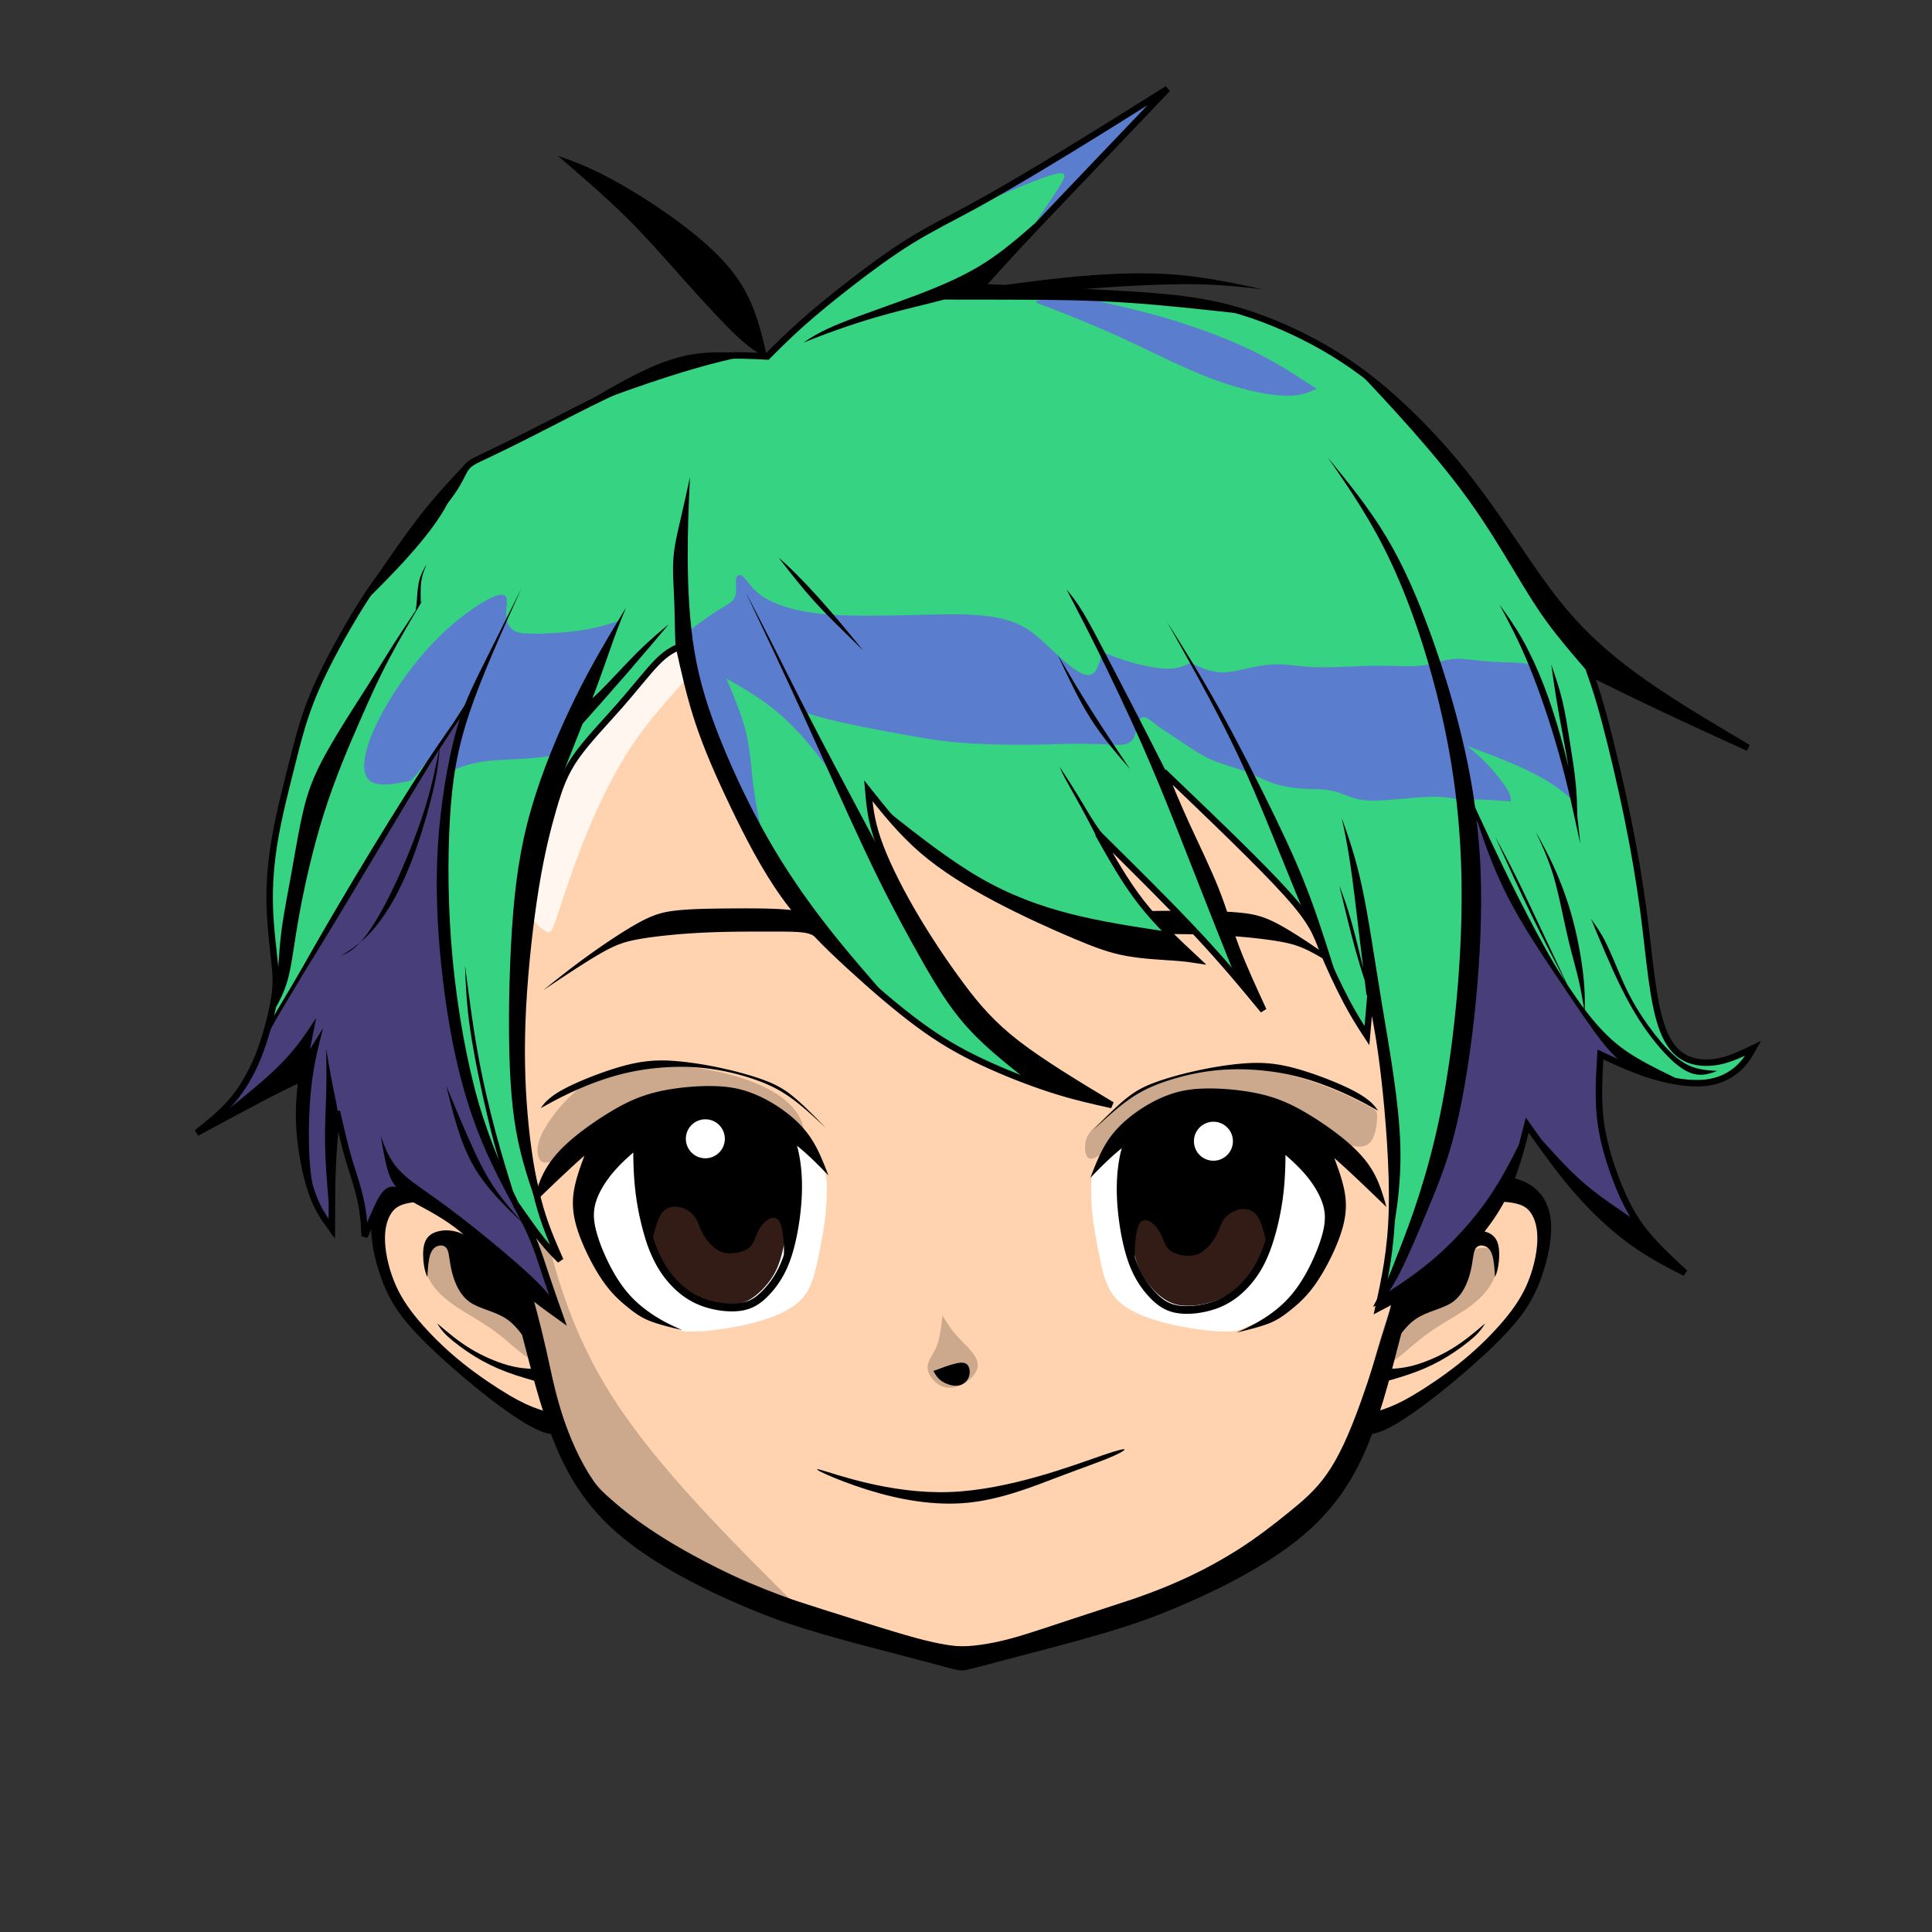 <?xml version="1.0" encoding="UTF-8" standalone="no"?>
<svg
   viewBox="50 0 200 200"
   version="1.1"
   inkscape:version="1.3 (0e150ed6c4, 2023-07-21)"
   sodipodi:docname="new_smiling_head_v2.svg"
   xml:space="preserve"
   xmlns:inkscape="http://www.inkscape.org/namespaces/inkscape"
   xmlns:sodipodi="http://sodipodi.sourceforge.net/DTD/sodipodi-0.dtd"
   xmlns="http://www.w3.org/2000/svg"
   xmlns:svg="http://www.w3.org/2000/svg">
    <rect x="50" y="0" width="200" height="200" fill="#333333" stroke="none"/>
    <g
   inkscape:groupmode="layer"
   id="layer16"
   inkscape:label="new default"
   style="display:inline"><g
     id="g801"
     inkscape:label="final blank head"
     transform="matrix(0.998,0,0,0.998,756.902,18.452)"
     style="display:inline"><path
       id="path793"
       style="display:inline;fill:#ffd3af;stroke:none;stroke-width:0.265px;stroke-linecap:butt;stroke-linejoin:miter;stroke-opacity:1"
       inkscape:label="head skin color"
       d="m -605.9,27.707 c -0.854,-0.012 -1.72,-0.012 -2.597,0.001 -7.015,0.103 -14.739,1.025 -21.019,2.384 -6.279,1.359 -11.113,3.154 -15.343,6.026 -4.23,2.872 -7.856,6.82 -10.61,11.462 -2.754,4.642 -4.637,9.978 -5.448,16.634 -0.811,6.657 -0.551,14.634 0.673,24.328 0.966,7.652 2.538,16.356 5.311,21.196 0.792,2.784 1.519,5.213 2.083,7.282 0.723,2.654 1.222,4.966 1.839,7.475 0.617,2.509 1.353,5.215 2.299,7.37 0.946,2.154 2.102,3.757 4.112,5.491 2.01,1.734 4.873,3.599 7.356,5.084 2.483,1.484 4.585,2.588 7.449,3.691 2.864,1.103 6.489,2.207 9.878,3.284 3.389,1.077 6.542,2.128 8.933,2.601 2.391,0.473 4.02,0.368 6.24,-0.171 2.22,-0.539 5.031,-1.511 7.671,-2.378 2.64,-0.867 5.11,-1.629 7.12,-2.299 2.01,-0.67 3.56,-1.248 6.332,-2.746 2.772,-1.498 6.765,-3.915 9.55,-6.122 2.785,-2.207 4.361,-4.203 5.622,-7.199 1.261,-2.995 2.207,-6.989 3.363,-10.772 1.156,-3.783 2.522,-7.356 3.783,-12.401 0.98,-3.918 1.889,-8.721 2.299,-13.257 1.268,-2.324 1.852,-4.887 2.264,-7.452 0.762,-4.744 1.024,-9.462 0.919,-13.975 -0.105,-4.513 -0.578,-8.82 -1.682,-13.026 -1.103,-4.205 -2.837,-8.308 -4.86,-11.923 -2.023,-3.615 -4.335,-6.744 -6.621,-9.154 -2.286,-2.41 -4.545,-4.103 -7.856,-5.667 -3.31,-1.564 -7.672,-3 -13.005,-4.077 -4.667,-0.942 -10.078,-1.61 -16.057,-1.693 z m -57.294,77.082 c -1.173,0.006 -2.294,0.329 -3.179,0.843 -1.287,0.749 -2.076,1.905 -2.233,3.534 -0.158,1.629 0.315,3.731 1.366,5.872 1.051,2.141 2.68,4.322 4.69,6.345 2.01,2.023 4.401,3.889 6.463,5.176 2.062,1.287 3.796,1.997 5.53,2.706 -0.552,-1.865 -1.103,-3.731 -1.786,-5.977 -0.683,-2.246 -1.498,-4.873 -2.115,-7.199 -0.617,-2.325 -1.037,-4.349 -1.458,-6.372 -0.21,-0.604 -0.421,-1.208 -1.353,-2.128 -0.933,-0.92 -2.588,-2.154 -4.309,-2.601 -0.538,-0.14 -1.082,-0.202 -1.615,-0.199 z m 109.345,0 c -0.533,-0.003 -1.077,0.06 -1.615,0.199 -1.721,0.447 -3.376,1.681 -4.309,2.601 -0.933,0.92 -1.143,1.524 -1.353,2.128 -0.42,2.023 -0.841,4.047 -1.458,6.372 -0.617,2.325 -1.431,4.952 -2.115,7.199 -0.683,2.246 -1.235,4.112 -1.787,5.977 1.734,-0.709 3.468,-1.419 5.531,-2.706 2.062,-1.287 4.453,-3.153 6.463,-5.176 2.01,-2.023 3.639,-4.204 4.69,-6.345 1.051,-2.141 1.524,-4.243 1.366,-5.872 -0.158,-1.629 -0.946,-2.785 -2.233,-3.534 -0.885,-0.515 -2.006,-0.837 -3.18,-0.843 z" /><path
       id="path117"
       style="color:#000000;display:inline;fill:#000000;-inkscape-stroke:none"
       d="M -1902.339 47.127 C -1906.91 47.114 -1910.484 47.376 -1914.281 48.073 C -1918.077 48.769 -1922.097 49.899 -1926.117 51.029 C -1925.78 51.009 -1925.412 50.983 -1925.07 50.962 C -1931.141 52.346 -1936.938 54.914 -1942.135 60.285 C -1947.812 66.152 -1952.782 75.282 -1954.485 85.8 C -1956.187 96.318 -1954.6 108.061 -1952.846 117.315 C -1951.092 126.569 -1949.15 133.368 -1947.742 138.704 C -1946.334 144.039 -1945.44 147.998 -1944.077 151.783 C -1942.715 155.568 -1940.842 159.238 -1937.104 162.513 C -1933.366 165.789 -1927.873 168.632 -1921.949 170.994 C -1918.179 172.497 -1913.284 173.79 -1908.582 175.015 C -1908.582 175.014 -1908.572 175.012 -1908.572 175.011 C -1906.895 175.449 -1905.217 175.889 -1904.042 176.204 C -1902.867 176.519 -1902.194 176.711 -1901.745 176.797 C -1901.297 176.882 -1901.073 176.86 -1900.555 176.742 C -1900.178 176.656 -1899.604 176.508 -1898.958 176.339 C -1892.992 174.716 -1885.784 173.047 -1880.637 170.994 C -1874.714 168.632 -1869.221 165.789 -1865.483 162.513 C -1861.744 159.238 -1859.874 155.568 -1858.511 151.783 C -1857.149 147.998 -1856.254 144.039 -1854.846 138.704 C -1853.438 133.368 -1851.494 126.569 -1849.741 117.315 C -1847.987 108.061 -1846.399 96.318 -1848.102 85.8 C -1849.805 75.282 -1854.775 66.152 -1860.451 60.285 C -1865.314 55.259 -1870.704 52.683 -1876.35 51.238 C -1879.797 50.084 -1883.325 48.999 -1887.296 48.296 C -1892.196 47.429 -1897.765 47.14 -1902.337 47.127 L -1902.339 47.127 z M -1901.295 50.972 C -1894.335 51.057 -1885.105 51.257 -1879.535 52.327 C -1873.066 53.569 -1867.118 55.933 -1861.722 61.511 C -1856.326 67.088 -1851.488 75.941 -1849.846 86.082 C -1848.543 94.133 -1849.25 103.081 -1850.463 111.025 C -1850.658 111.811 -1850.844 112.575 -1851.015 113.288 C -1851.604 115.751 -1852.028 117.715 -1852.376 119.784 C -1852.628 121.289 -1852.84 122.851 -1853.041 124.428 C -1854.302 129.949 -1855.555 134.468 -1856.553 138.253 C -1856.816 139.249 -1857.006 139.99 -1857.239 140.894 C -1858.153 143.846 -1859.043 146.65 -1859.841 148.884 C -1861.141 152.525 -1862.219 154.792 -1863.39 156.464 C -1864.56 158.136 -1865.823 159.212 -1867.384 160.475 C -1868.944 161.739 -1870.801 163.188 -1872.938 164.526 C -1875.074 165.864 -1877.491 167.091 -1879.962 168.112 C -1881.187 168.619 -1882.426 169.073 -1883.672 169.504 C -1883.672 169.503 -1883.671 169.502 -1883.672 169.5 C -1884.552 169.789 -1885.432 170.078 -1886.614 170.466 C -1887.797 170.853 -1889.281 171.34 -1890.706 171.813 C -1892.131 172.285 -1893.498 172.745 -1894.674 173.107 C -1895.85 173.468 -1896.836 173.731 -1897.834 173.935 C -1898.832 174.138 -1899.843 174.282 -1900.651 174.328 C -1901.459 174.374 -1902.064 174.322 -1902.865 174.191 C -1903.667 174.06 -1904.664 173.85 -1906.004 173.488 C -1907.343 173.127 -1909.025 172.615 -1910.753 172.083 C -1912.48 171.551 -1914.254 170.998 -1915.659 170.552 C -1916.827 170.181 -1917.68 169.9 -1918.551 169.614 C -1920.575 168.871 -1922.613 168.103 -1924.77 167.108 C -1927.39 165.901 -1930.178 164.377 -1932.259 163.095 C -1934.339 161.813 -1935.714 160.773 -1937.274 159.436 C -1937.792 158.992 -1938.336 158.507 -1938.888 158.009 C -1940.498 155.867 -1941.547 153.6 -1942.417 151.184 C -1942.788 150.154 -1943.124 149.088 -1943.449 147.987 C -1943.757 146.446 -1944.066 144.949 -1944.385 143.545 C -1945.049 140.614 -1945.744 138.077 -1946.56 135.358 C -1947.03 133.79 -1947.545 132.156 -1948.073 130.503 C -1949.069 126.621 -1950.107 122.299 -1951.113 116.986 C -1952.852 107.811 -1954.384 96.22 -1952.742 86.08 C -1951.101 75.94 -1946.263 67.088 -1940.867 61.511 C -1935.47 55.933 -1929.523 53.569 -1923.053 52.327 C -1917.484 51.257 -1908.255 51.057 -1901.295 50.972 z "
       transform="translate(1292.712,-22.07)" /><path
       id="path794"
       style="display:none;fill:#000000;stroke:none;stroke-width:0.265px;stroke-linecap:butt;stroke-linejoin:miter;stroke-opacity:1"
       d="m 668.682,201.917 v 0.134 l -0.025,-0.128 c -2.194,0.422 -4.395,0.845 -6.601,1.418 -2.206,0.573 -4.424,1.298 -7.081,2.615 -2.657,1.318 -5.752,3.225 -8.328,5.397 -2.576,2.172 -4.621,4.601 -6.322,7.281 -1.701,2.68 -3.063,5.611 -3.873,8.427 -0.811,2.816 -1.067,5.511 -0.939,8.426 0.128,2.915 0.636,6.048 1.102,8.481 0.465,2.433 0.891,4.175 1.379,5.625 0.488,1.45 1.024,2.573 1.648,4.676 0.624,2.103 1.34,5.209 2.031,7.521 0.691,2.313 1.362,3.842 2.366,5.301 1.003,1.459 2.339,2.854 3.976,4.037 1.638,1.183 3.57,2.146 5.908,3.105 2.338,0.959 5.09,1.917 7.782,2.754 2.692,0.837 5.32,1.555 7.023,2.003 0.229,0.06 0.407,0.104 0.607,0.154 0.613,0.182 1.215,0.336 1.779,0.391 0.105,0.01 0.206,0.004 0.309,0.008 0.083,0.005 0.168,0.004 0.249,0.006 0.081,-10e-4 0.167,-4.2e-4 0.25,-0.006 0.102,-0.004 0.204,0.002 0.309,-0.008 0.564,-0.055 1.166,-0.208 1.779,-0.391 0.2,-0.051 0.378,-0.094 0.607,-0.154 1.703,-0.448 4.332,-1.166 7.024,-2.003 2.692,-0.837 5.442,-1.795 7.781,-2.754 2.338,-0.959 4.27,-1.922 5.908,-3.105 1.638,-1.183 2.973,-2.578 3.976,-4.037 1.003,-1.459 1.675,-2.988 2.366,-5.301 0.691,-2.313 1.407,-5.419 2.031,-7.521 0.624,-2.103 1.16,-3.225 1.648,-4.676 0.488,-1.45 0.913,-3.192 1.379,-5.625 0.465,-2.433 0.974,-5.566 1.102,-8.481 0.128,-2.915 -0.129,-5.61 -0.939,-8.426 -0.811,-2.816 -2.172,-5.747 -3.873,-8.427 -1.701,-2.68 -3.746,-5.11 -6.322,-7.281 -2.576,-2.172 -5.671,-4.079 -8.328,-5.397 -2.657,-1.318 -4.875,-2.043 -7.081,-2.615 -2.206,-0.573 -4.415,-0.998 -6.521,-1.211 -2.107,-0.213 -4.1,-0.213 -6.084,-0.213 z m 7.8,4.545 c 3.929,-0.006 7.976,0.369 12.033,0.778 1.164,0.597 2.306,1.263 3.455,2.041 2.492,1.686 5.028,3.85 7.027,5.998 1.999,2.148 3.462,4.282 4.685,6.818 1.223,2.536 2.208,5.475 2.67,8.512 0.463,3.036 0.403,6.169 0.052,9.235 -0.351,3.066 -0.992,6.065 -1.664,8.445 -0.671,2.38 -1.373,4.14 -2.096,6.214 -0.724,2.074 -1.47,4.461 -2.163,6.415 -0.694,1.955 -1.335,3.476 -2.268,4.879 -0.932,1.402 -2.156,2.686 -3.543,3.745 -1.388,1.059 -2.94,1.895 -5.193,2.91 -2.253,1.015 -5.207,2.208 -7.617,3.141 -2.41,0.932 -4.275,1.604 -5.58,2.029 -1.305,0.425 -2.051,0.604 -2.678,0.739 -0.627,0.134 -1.134,0.224 -1.775,0.209 -0.642,-0.015 -1.417,-0.134 -2.581,-0.418 -1.164,-0.283 -2.716,-0.731 -4.491,-1.305 -1.775,-0.574 -3.774,-1.276 -5.624,-1.925 -1.85,-0.649 -3.551,-1.246 -5.185,-1.962 -1.634,-0.716 -3.2,-1.552 -4.498,-2.357 -1.298,-0.806 -2.327,-1.582 -3.193,-2.328 -0.865,-0.746 -1.567,-1.462 -2.193,-2.626 -0.627,-1.164 -1.179,-2.775 -1.634,-4.431 -0.455,-1.656 -0.813,-3.357 -1.051,-4.774 -0.239,-1.417 -0.359,-2.551 -0.709,-3.678 -0.351,-1.126 -0.932,-2.246 -1.656,-4.812 -0.693,-2.457 -1.503,-6.23 -1.886,-9.578 0.629,-3.321 1.46,-6.658 3.118,-10.059 2.201,-4.514 5.857,-9.14 10.744,-13.019 4.887,-3.88 11.005,-7.013 17.72,-8.207 2.518,-0.448 5.12,-0.623 7.775,-0.627 z"
       transform="matrix(1.409,0,0,1.409,-1554.629,-240.733)"
       sodipodi:nodetypes="cccssssssssssssssscscccccssssssssssssssssscscsssssssssssssssssssssssssscsssss" /><path
       style="display:none;opacity:0.2;fill:#000000;stroke:none;stroke-width:0.265px;stroke-linecap:butt;stroke-linejoin:miter;stroke-opacity:1"
       d="m -1940.73,96.903 c -0.446,6.391 -0.743,16.943 1.858,28.685 2.601,11.741 8.1,24.671 13.153,32.92 5.053,8.249 9.661,11.816 14.119,14.194 4.459,2.378 8.769,3.567 14.342,2.229 5.573,-1.338 12.41,-5.202 17.686,-8.917 5.276,-3.716 8.992,-7.283 11.593,-14.417 2.601,-7.134 4.087,-17.835 5.202,-28.239 1.115,-10.404 1.858,-20.51 0.371,-28.536 -1.486,-8.026 -5.202,-13.971 -10.627,-17.983 -5.425,-4.013 -12.559,-6.094 -20.139,-6.614 -7.58,-0.52 -15.605,0.52 -23.334,3.418 -7.729,2.898 -15.16,7.654 -19.172,11.147 -4.013,3.493 -4.607,5.722 -5.053,12.113 z"
       id="path888"
       inkscape:path-effect="#path-effect889"
       inkscape:original-d="m -1940.8782,92.741249 c -0.2972,10.552291 -0.5945,21.104581 -0.8917,31.656871 5.4992,12.93053 10.9981,25.86054 16.4972,38.79081 4.6075,3.56704 9.2147,7.13394 13.822,10.70091 4.3102,1.18902 8.6202,2.37798 12.9303,3.56697 6.8368,-3.86429 13.6734,-7.72843 20.5101,-11.59265 3.7157,-3.56704 7.4312,-7.13394 11.1468,-10.70091 1.4863,-10.70113 2.9724,-21.40183 4.4587,-32.10275 0.7431,-10.10662 1.4862,-20.21283 2.2293,-30.319251 -3.7156,-5.945069 -7.4312,-11.889904 -11.1467,-17.834856 -7.1341,-2.080773 -14.2679,-4.161465 -21.4019,-6.242198 -8.0258,1.040386 -16.0513,2.080733 -24.077,3.121099 -7.4314,4.756057 -14.8624,9.511924 -22.2936,14.267886 -0.5945,2.2294 -1.189,4.458713 -1.7835,6.688069 z"
       transform="translate(1292.712,-27.42)" /><path
       id="path892-3"
       style="display:none;opacity:0.4;fill:#000000;stroke:none;stroke-width:0.265px;stroke-linecap:butt;stroke-linejoin:miter;stroke-opacity:1"
       d="m -639.882,108.571 c -0.966,-1e-5 -1.263,0.892 -0.372,1.784 0.892,0.892 2.973,1.783 5.871,2.452 2.898,0.669 6.614,1.115 9.735,0.892 3.121,-0.223 5.648,-1.115 5.202,-1.486 -0.446,-0.372 -3.864,-0.223 -7.06,-0.446 -3.195,-0.223 -6.168,-0.818 -8.472,-1.561 -2.304,-0.743 -3.939,-1.635 -4.905,-1.635 z m 62.832,0 c -0.966,10e-6 -2.601,0.892 -4.905,1.635 -2.304,0.743 -5.276,1.338 -8.471,1.561 -3.195,0.223 -6.614,0.074 -7.06,0.446 -0.446,0.372 2.081,1.263 5.202,1.486 3.121,0.223 6.837,-0.223 9.735,-0.892 2.898,-0.669 4.979,-1.56 5.87,-2.452 0.892,-0.892 0.595,-1.784 -0.372,-1.784 z m -22.395,26.707 c -0.299,0.002 -0.639,0.053 -0.976,0.157 -1.078,0.334 -2.118,1.226 -3.901,1.783 -1.784,0.557 -4.31,0.78 -7.06,0.78 -2.75,0 -5.722,-0.223 -5.797,-0.037 -0.074,0.186 2.75,0.78 5.685,0.892 2.935,0.111 5.982,-0.26 8.397,-0.892 2.415,-0.632 4.199,-1.523 4.533,-2.08 0.23,-0.383 -0.225,-0.608 -0.882,-0.603 z" /><path
       style="display:none;opacity:0.2;fill:#000000;stroke:none;stroke-width:0.265px;stroke-linecap:butt;stroke-linejoin:miter;stroke-opacity:1"
       d="m -610.52,123.379 c -0.841,0.42 -1.576,2.522 -1.103,3.888 0.473,1.366 2.154,1.997 2.995,1.576 0.841,-0.42 0.841,-1.892 0.368,-3.258 -0.473,-1.366 -1.419,-2.627 -2.259,-2.207 z"
       id="path896"
       inkscape:path-effect="#path-effect897"
       inkscape:original-d="m -610.62534,121.69757 c -0.73565,2.10186 -1.4713,4.20372 -2.20694,6.30558 1.68153,0.63057 3.36298,1.26111 5.04446,1.89167 0,-1.47133 0,-2.9426 0,-4.4139 -0.94586,-1.26114 -1.89166,-2.52223 -2.83752,-3.78335 z"
       transform="translate(0.631,-1.576)" /><path
       style="display:inline;opacity:0.2;fill:#000000;stroke:none;stroke-width:0.265px;stroke-linecap:butt;stroke-linejoin:miter;stroke-opacity:1"
       d="m -625.443,148.181 c -7.251,-7.356 -14.503,-14.713 -19.127,-21.964 -4.624,-7.251 -6.621,-14.398 -8.197,-23.015 -1.576,-8.618 -2.732,-18.706 -1.997,-28.795 0.736,-10.089 3.363,-20.178 8.67,-28.217 5.307,-8.04 13.294,-14.03 21.281,-20.02 -4.204,0.946 -8.407,1.892 -12.191,3.363 -3.783,1.471 -7.146,3.468 -10.509,6.936 -3.363,3.468 -6.726,8.407 -9.143,13.347 -2.417,4.939 -3.888,9.879 -4.624,14.739 -0.736,4.861 -0.736,9.642 -0.236,15.186 0.499,5.544 1.498,11.849 2.89,18.68 1.393,6.831 3.179,14.187 5.123,20.73 1.944,6.542 4.046,12.269 6.411,15.921 2.365,3.652 4.992,5.228 7.646,6.7 2.654,1.471 5.333,2.837 7.672,3.888 2.338,1.051 4.335,1.787 6.332,2.522 z"
       id="path154"
       inkscape:path-effect="#path-effect160"
       inkscape:original-d="m -625.44341,148.18098 c 0,0 -14.50282,-14.713 -21.75425,-22.06951 -1.99679,-7.14646 -3.99352,-14.29263 -5.99027,-21.43895 -1.15605,-10.089116 -2.31207,-20.177832 -3.46808,-30.266749 2.62736,-10.089121 5.25465,-20.177837 7.88196,-30.266756 7.98722,-5.990413 23.9612,-17.970884 23.9612,-17.970884 0,0 -8.40746,1.891671 -12.61116,2.837509 -3.36304,1.996805 -6.72594,3.993528 -10.08893,5.990293 -3.36304,4.939467 -6.72595,9.878732 -10.08891,14.818098 -1.47132,4.939466 -2.94259,9.878735 -4.41391,14.8181 0,4.781823 0,9.563452 0,14.345179 0.99841,6.305701 1.99679,12.611148 2.99517,18.916722 1.78659,7.356648 3.57314,14.713008 5.35974,22.069508 2.10189,5.72767 4.20366,11.45501 6.30556,17.18269 2.62738,1.57642 5.25465,3.15278 7.88198,4.72918 2.67991,1.36623 5.35972,2.73241 8.0396,4.09862 1.99679,0.73567 5.9903,2.20695 5.9903,2.20695 z"
       sodipodi:nodetypes="ccccccccccccccccc"
       transform="matrix(1,0,0,0.982,0,2.808)" /><path
       style="opacity:0.8;fill:#ffffff;stroke:none;stroke-width:0.265px;stroke-linecap:butt;stroke-linejoin:miter;stroke-opacity:1"
       d="m -1852.596,73.346 c -4.83,-4.756 -9.661,-9.512 -17.798,-12.819 -8.137,-3.307 -19.581,-5.165 -29.576,-6.094 -9.995,-0.929 -18.541,-0.929 -25.638,1.189 -7.097,2.118 -12.744,6.354 -15.159,7.58 -2.415,1.226 -1.598,-0.557 1.077,-3.158 2.675,-2.601 7.208,-6.019 12.447,-8.174 5.239,-2.155 11.184,-3.047 17.092,-3.53 5.908,-0.483 11.778,-0.557 17.389,-0.074 5.611,0.483 10.961,1.523 15.197,2.675 4.236,1.152 7.357,2.415 10.515,4.347 3.158,1.932 6.354,4.533 8.769,7.654 2.415,3.121 4.05,6.762 5.685,10.404 z"
       id="path160"
       inkscape:path-effect="#path-effect167"
       inkscape:original-d="m -1852.5956,73.345843 c 0,0 -9.6606,-9.511921 -14.4909,-14.267883 -11.4442,-1.857836 -22.888,-3.715594 -34.332,-5.573392 -8.5461,0 -17.0918,0 -25.6377,0 -5.6478,4.235862 -11.2954,8.471556 -16.9431,12.707334 0.8175,-1.783522 1.6349,-3.566973 2.4523,-5.350457 4.5331,-3.418414 9.0661,-6.836693 13.5991,-10.255041 5.9451,-0.891763 11.8899,-1.783488 17.8349,-2.675229 5.8707,-0.07431 11.7412,-0.148624 17.6119,-0.222935 5.3506,1.040387 10.7009,2.080731 16.0513,3.121099 3.1212,1.263327 6.2422,2.526604 9.3633,3.789907 3.1955,2.600968 6.3909,5.201833 9.5863,7.802748 1.6349,3.641357 4.9046,10.923849 4.9046,10.923849 z"
       transform="translate(1292.712,-19.97)" /><path
       style="opacity:0.8;fill:#ffffff;stroke:none;stroke-width:0.265px;stroke-linecap:butt;stroke-linejoin:miter;stroke-opacity:1"
       d="m -646.085,77.546 c 0.817,0.557 0.817,0.186 2.006,-3.418 1.189,-3.604 3.567,-10.441 7.097,-15.717 3.53,-5.276 8.211,-8.992 8.434,-10.887 0.223,-1.895 -4.013,-1.969 -8.249,3.3e-5 -4.236,1.969 -8.472,5.982 -10.701,10.738 -2.229,4.756 -2.452,10.255 -1.746,13.748 0.706,3.493 2.341,4.979 3.158,5.536 z"
       id="path167"
       inkscape:path-effect="#path-effect175"
       inkscape:original-d="m -645.2679,78.474491 c 0,-0.37156 0,-0.743119 0,-1.114679 2.37803,-6.836831 4.75594,-13.673389 7.13394,-20.510084 4.68175,-3.715668 9.36328,-7.431188 14.04495,-11.146785 -4.23587,-0.07431 -8.47156,-0.148624 -12.70735,-0.222935 -4.23585,4.012922 -8.47154,8.025685 -12.70733,12.038528 -0.22294,5.49919 -0.44588,10.99816 -0.66881,16.497242 1.63491,1.486267 3.26974,2.972474 4.9046,4.458713 z"
       transform="translate(-5.796,0.446)" /><path
       id="path189"
       style="display:inline;fill:#000000;stroke:none;stroke-width:0.265px;stroke-linecap:butt;stroke-linejoin:miter;stroke-opacity:1"
       d="m -554.039,103.373 c -0.399,0.008 -0.795,0.042 -1.176,0.104 -1.524,0.25 -2.812,0.959 -4.099,1.668 -0.289,0.499 -0.578,0.998 -0.946,1.721 -0.368,0.723 -0.814,1.668 -1.261,2.614 2.181,-1.156 4.361,-2.312 6.122,-2.864 1.76,-0.552 3.1,-0.499 4.033,-0.328 0.933,0.171 1.458,0.46 1.866,1.077 0.407,0.617 0.696,1.563 0.643,2.903 -0.052,1.34 -0.447,3.074 -1.13,4.598 -0.683,1.524 -1.655,2.838 -2.838,4.165 -1.182,1.327 -2.575,2.667 -4.178,3.941 -1.603,1.274 -3.415,2.483 -4.755,3.271 -1.34,0.788 -2.207,1.156 -3.048,1.445 -0.841,0.289 -1.655,0.499 -2.062,0.933 -0.407,0.433 -0.407,1.09 -0.407,1.747 0.683,-0.026 1.366,-0.052 2.273,-0.407 0.906,-0.355 2.036,-1.038 3.35,-1.958 1.314,-0.92 2.811,-2.076 4.493,-3.494 1.681,-1.419 3.547,-3.1 4.979,-4.611 1.432,-1.511 2.43,-2.851 3.205,-4.545 0.775,-1.695 1.327,-3.744 1.498,-5.386 0.171,-1.642 -0.04,-2.877 -0.552,-3.862 -0.512,-0.985 -1.327,-1.721 -2.614,-2.194 -0.966,-0.355 -2.197,-0.561 -3.395,-0.537 z m -1.198,5.757 c -0.691,0.002 -1.522,0.201 -2.434,0.797 -1.327,0.867 -2.825,2.575 -4.322,4.282 -0.315,0.631 -0.63,1.261 -1.051,2.601 -0.42,1.34 -0.946,3.389 -1.471,5.438 0.893,-1.524 1.786,-3.048 3.021,-3.902 1.235,-0.854 2.811,-1.038 3.862,-1.786 1.051,-0.749 1.576,-2.062 1.839,-3.126 0.263,-1.064 0.263,-1.878 0.473,-2.312 0.21,-0.434 0.631,-0.486 0.985,-0.368 0.355,0.118 0.644,0.407 0.814,0.972 0.171,0.565 0.223,1.406 0.276,2.246 0.131,-0.315 0.263,-0.631 0.354,-1.248 0.092,-0.617 0.144,-1.537 -0.053,-2.207 -0.197,-0.67 -0.644,-1.09 -1.445,-1.287 -0.25,-0.062 -0.535,-0.102 -0.85,-0.101 z m 0.968,9.651 c -1.077,0.92 -2.154,1.839 -3.429,2.614 -1.274,0.775 -2.745,1.405 -3.941,1.734 -1.195,0.328 -2.115,0.355 -2.575,0.368 -0.46,0.013 -0.46,0.013 -0.565,0.263 l -0.526,1.248 c 1.314,-0.368 2.628,-0.735 3.823,-1.182 1.195,-0.447 2.273,-0.973 3.337,-1.629 1.064,-0.657 2.115,-1.445 2.758,-2.036 0.644,-0.591 0.88,-0.985 1.117,-1.379 z" /><path
       id="path201"
       style="display:inline;fill:#000000;stroke:none;stroke-width:0.265px;stroke-linecap:butt;stroke-linejoin:miter;stroke-opacity:1"
       d="m -663.199,103.373 c 0.399,0.008 0.795,0.042 1.176,0.104 1.524,0.25 2.812,0.959 4.099,1.668 0.289,0.499 0.578,0.998 0.946,1.721 0.368,0.723 0.814,1.668 1.261,2.614 -2.181,-1.156 -4.361,-2.312 -6.122,-2.864 -1.76,-0.552 -3.1,-0.499 -4.033,-0.328 -0.933,0.171 -1.458,0.46 -1.866,1.077 -0.407,0.617 -0.696,1.563 -0.643,2.903 0.052,1.34 0.447,3.074 1.13,4.598 0.683,1.524 1.655,2.838 2.838,4.165 1.182,1.327 2.575,2.667 4.178,3.941 1.603,1.274 3.415,2.483 4.755,3.271 1.34,0.788 2.207,1.156 3.048,1.445 0.841,0.289 1.655,0.499 2.062,0.933 0.407,0.433 0.407,1.09 0.407,1.747 -0.683,-0.026 -1.366,-0.052 -2.273,-0.407 -0.906,-0.355 -2.036,-1.038 -3.35,-1.958 -1.314,-0.92 -2.811,-2.076 -4.493,-3.494 -1.681,-1.419 -3.547,-3.1 -4.979,-4.611 -1.432,-1.511 -2.43,-2.851 -3.205,-4.545 -0.775,-1.695 -1.327,-3.744 -1.498,-5.386 -0.171,-1.642 0.04,-2.877 0.552,-3.862 0.512,-0.985 1.327,-1.721 2.614,-2.194 0.966,-0.355 2.197,-0.561 3.395,-0.537 z m 1.198,5.757 c 0.691,0.002 1.522,0.201 2.434,0.797 1.327,0.867 2.825,2.575 4.322,4.282 0.315,0.631 0.63,1.261 1.051,2.601 0.42,1.34 0.946,3.389 1.471,5.438 -0.893,-1.524 -1.786,-3.048 -3.021,-3.902 -1.235,-0.854 -2.811,-1.038 -3.862,-1.786 -1.051,-0.749 -1.576,-2.062 -1.839,-3.126 -0.263,-1.064 -0.263,-1.878 -0.473,-2.312 -0.21,-0.434 -0.631,-0.486 -0.985,-0.368 -0.355,0.118 -0.644,0.407 -0.814,0.972 -0.171,0.565 -0.223,1.406 -0.276,2.246 -0.131,-0.315 -0.263,-0.631 -0.354,-1.248 -0.092,-0.617 -0.144,-1.537 0.053,-2.207 0.197,-0.67 0.644,-1.09 1.445,-1.287 0.25,-0.062 0.535,-0.102 0.85,-0.101 z m -0.968,9.651 c 1.077,0.92 2.154,1.839 3.429,2.614 1.274,0.775 2.745,1.405 3.941,1.734 1.195,0.328 2.115,0.355 2.575,0.368 0.46,0.013 0.46,0.013 0.565,0.263 l 0.526,1.248 c -1.314,-0.368 -2.628,-0.735 -3.823,-1.182 -1.195,-0.447 -2.273,-0.973 -3.337,-1.629 -1.064,-0.657 -2.115,-1.445 -2.758,-2.036 -0.644,-0.591 -0.88,-0.985 -1.117,-1.379 z" /><path
       style="opacity:0.2;fill:#000000;stroke:none;stroke-width:0.265px;stroke-linecap:butt;stroke-linejoin:miter;stroke-opacity:1"
       d="m -564.175,119.049 c 0.019,-0.093 0.037,-0.186 1.012,-1.338 0.975,-1.152 2.907,-3.363 4.579,-4.877 1.672,-1.514 3.084,-2.332 4.031,-2.397 0.947,-0.065 1.431,0.622 1.514,1.449 0.084,0.827 -0.232,1.793 -0.827,2.666 -0.595,0.873 -1.468,1.653 -2.638,2.424 -1.17,0.771 -2.638,1.533 -4.031,2.582 -1.393,1.05 -2.712,2.387 -3.4,2.657 -0.687,0.269 -0.743,-0.529 -0.678,-1.235 0.065,-0.706 0.251,-1.319 0.437,-1.932 z"
       id="path244"
       inkscape:path-effect="#path-effect247"
       inkscape:original-d="m -564.17504,119.04879 c 0,0 0.0371,-0.18578 0.0557,-0.27867 1.93215,-2.21082 3.86422,-4.42156 5.79634,-6.63234 1.41195,-0.81745 2.82384,-1.63486 4.23576,-2.45229 0.48305,0.6874 0.96608,1.37477 1.4491,2.06215 -0.31583,0.96608 -0.63167,1.93211 -0.94747,2.89817 -0.87321,0.78029 -1.74633,1.56055 -2.61951,2.34082 -1.4677,0.76171 -2.93531,1.5234 -4.40298,2.28509 -1.31906,1.33765 -2.63806,2.67523 -3.95711,4.01285 -0.0557,-0.79887 -0.11147,-1.59771 -0.16719,-2.39656 0.18576,-0.61309 0.55734,-1.83922 0.55734,-1.83922 z"
       transform="translate(0,0.502)" /><path
       style="opacity:0.2;fill:#000000;stroke:none;stroke-width:0.265px;stroke-linecap:butt;stroke-linejoin:miter;stroke-opacity:1"
       d="m -564.175,119.049 c 0.019,-0.093 0.037,-0.186 1.012,-1.338 0.975,-1.152 2.907,-3.363 4.579,-4.877 1.672,-1.514 3.084,-2.332 4.031,-2.397 0.947,-0.065 1.431,0.622 1.514,1.449 0.084,0.827 -0.232,1.793 -0.827,2.666 -0.595,0.873 -1.468,1.653 -2.638,2.424 -1.17,0.771 -2.638,1.533 -4.031,2.582 -1.393,1.05 -2.712,2.387 -3.4,2.657 -0.687,0.269 -0.743,-0.529 -0.678,-1.235 0.065,-0.706 0.251,-1.319 0.437,-1.932 z"
       id="path247"
       inkscape:path-effect="#path-effect253"
       inkscape:original-d="m -564.17504,119.04879 c 0,0 0.0371,-0.18578 0.0557,-0.27867 1.93215,-2.21082 3.86422,-4.42156 5.79634,-6.63234 1.41195,-0.81745 2.82384,-1.63486 4.23576,-2.45229 0.48305,0.6874 0.96608,1.37477 1.4491,2.06215 -0.31583,0.96608 -0.63167,1.93211 -0.94747,2.89817 -0.87321,0.78029 -1.74633,1.56055 -2.61951,2.34082 -1.4677,0.76171 -2.93531,1.5234 -4.40298,2.28509 -1.31906,1.33765 -2.63806,2.67523 -3.95711,4.01285 -0.0557,-0.79887 -0.11147,-1.59771 -0.16719,-2.39656 0.18576,-0.61309 0.55734,-1.83922 0.55734,-1.83922 z"
       transform="matrix(-1,0,0,1,-1217.364,0.167)" /><path
       style="display:inline;fill:#000000;stroke:none;stroke-width:1px;stroke-linecap:butt;stroke-linejoin:miter;stroke-opacity:1;opacity:0.2"
       d="m 146.313,141.795 c 0.149,0.831 1.087,1.897 2.302,1.876 1.215,-0.021 2.707,-1.13 2.856,-2.174 0.149,-1.044 -1.044,-2.025 -1.876,-2.899 -0.831,-0.874 -1.3,-1.641 -1.769,-2.408 -0.128,1.194 -0.256,2.387 -0.639,3.282 -0.384,0.895 -1.023,1.492 -0.874,2.323 z"
       id="path9"
       inkscape:path-effect="#path-effect10"
       inkscape:original-d="m 145.5243,141.5601 c 0.93776,1.06565 1.87553,2.13129 2.8133,3.19693 1.49193,-1.10829 2.9838,-2.21654 4.4757,-3.3248 -1.19355,-0.98042 -2.38704,-1.96079 -3.58056,-2.94118 -0.4689,-0.76728 -1.40665,-2.30179 -1.40665,-2.30179 0,0 -0.25576,2.38704 -0.38363,3.58056 -0.6394,0.59677 -1.27878,1.19352 -1.91816,1.79028 z"
       transform="matrix(1.002,0,0,1.002,-758.684,-18.496)" /><path
       style="display:inline;fill:#000000;stroke:none;stroke-width:1px;stroke-linecap:butt;stroke-linejoin:miter;stroke-opacity:1;opacity:0.2"
       d="m 192.827,115.666 c 0.015,-0.708 -0.105,-0.769 -1.025,-1.236 -0.919,-0.467 -2.637,-1.341 -4.717,-2.11 -2.08,-0.769 -4.521,-1.432 -6.827,-1.658 -2.306,-0.226 -4.476,-0.015 -6.556,0.422 -2.08,0.437 -4.069,1.1 -5.712,2.05 -1.643,0.949 -2.939,2.185 -3.813,2.999 -0.874,0.814 -1.326,1.206 -1.507,1.944 -0.181,0.738 -0.09,1.824 0.482,1.884 0.573,0.06 1.628,-0.904 3.542,-1.974 1.914,-1.07 4.687,-2.245 7.46,-2.803 2.773,-0.558 5.546,-0.497 8.048,0.181 2.502,0.678 4.732,1.974 6.405,2.698 1.673,0.723 2.788,0.874 3.421,0.271 0.633,-0.603 0.784,-1.959 0.799,-2.667 z"
       id="path10"
       inkscape:path-effect="#path-effect11"
       inkscape:original-d="m 192.96239,115.01788 c -0.12057,-0.0603 -0.24113,-0.12056 -0.36169,-0.18085 -1.71807,-0.8741 -3.43607,-1.74817 -5.15411,-2.62226 -2.44146,-0.66311 -4.88283,-1.3262 -7.32425,-1.9893 -2.17019,0.21099 -4.3403,0.42197 -6.51044,0.63296 -1.98935,0.66311 -3.97861,1.3262 -5.96791,1.9893 -1.29609,1.23581 -2.59213,2.47156 -3.88819,3.70734 -0.45212,0.39184 -0.90423,0.78366 -1.35634,1.1755 0.0904,1.08509 0.18085,2.17015 0.27127,3.25522 1.05495,-0.96453 2.10987,-1.92902 3.1648,-2.89353 2.77302,-1.17552 5.54593,-2.351 8.3189,-3.52649 2.77303,0.0603 5.54594,0.12056 8.31891,0.18084 2.23047,1.29609 4.46086,2.59212 6.69129,3.88819 1.11524,0.1507 2.23043,0.3014 3.34564,0.45211 0.15071,-1.35637 0.30141,-2.71269 0.45212,-4.06903 z"
       transform="matrix(1.002,0,0,1.002,-758.684,-18.496)" /><path
       style="display:inline;fill:#000000;stroke:none;stroke-width:1px;stroke-linecap:butt;stroke-linejoin:miter;stroke-opacity:1;opacity:0.2"
       d="m 108.417,119.78 c 1.688,-0.844 4.642,-2.713 7.4,-3.979 2.758,-1.266 5.32,-1.929 7.761,-1.854 2.441,0.075 4.762,0.889 6.435,1.824 1.673,0.934 2.698,1.989 3.165,1.899 0.467,-0.09 0.377,-1.326 -0.437,-2.502 -0.814,-1.176 -2.351,-2.291 -4.536,-3.15 -2.185,-0.859 -5.018,-1.462 -7.385,-1.628 -2.366,-0.166 -4.265,0.105 -5.953,0.437 -1.688,0.332 -3.165,0.723 -4.657,1.869 -1.492,1.145 -2.999,3.044 -3.722,4.431 -0.723,1.386 -0.663,2.261 -0.422,2.788 0.241,0.527 0.663,0.708 2.351,-0.136 z"
       id="path11"
       inkscape:path-effect="#path-effect12"
       inkscape:original-d="m 107.15109,120.80494 c 2.95382,-1.86874 5.90763,-3.73747 8.86144,-5.60621 2.56203,-0.66312 5.12396,-1.32621 7.68595,-1.98931 2.3209,0.81383 4.6417,1.62761 6.96256,2.44142 1.02481,1.05496 2.04958,2.10987 3.07437,3.1648 -0.0904,-1.2358 -0.18084,-2.47156 -0.27127,-3.70734 -1.53721,-1.11523 -3.07437,-2.23043 -4.61156,-3.34564 -2.83331,-0.60283 -5.6665,-1.20564 -8.49975,-1.80846 -1.89892,0.27127 -3.79776,0.54254 -5.69664,0.81381 -1.47694,0.39184 -2.95381,0.78366 -4.43072,1.17549 -1.50708,1.89892 -3.0141,3.79776 -4.52114,5.69664 0.0603,0.87411 0.12056,1.74818 0.18084,2.62227 0.42198,0.18085 0.84395,0.36169 1.26592,0.54253 z"
       transform="matrix(1.002,0,0,1.002,-758.684,-18.496)" /></g><g
     id="g375"
     transform="matrix(1.409,0,0,1.409,-606.907,18.75)"
     style="display:inline"
     inkscape:label="head"><path
       id="path6"
       style="display:inline;fill:#ffffff;stroke:none;stroke-width:0.721px;stroke-linecap:butt;stroke-linejoin:miter;stroke-opacity:1"
       d="m 516.929,67.806 c -0.909,0.002 -1.793,0.118 -2.566,0.34 -1.237,0.356 -2.189,0.984 -2.89,1.574 -0.702,0.591 -1.153,1.145 -1.379,1.423 -0.226,0.277 -0.227,0.276 -0.429,0.891 -0.202,0.615 -0.606,1.845 -0.612,3.118 -0.006,1.272 0.386,2.586 1.1,3.907 0.714,1.32 1.749,2.647 2.795,3.546 1.047,0.898 2.104,1.369 2.717,1.623 0.613,0.253 0.78,0.289 1.178,0.295 0.398,0.006 1.028,-0.018 1.783,-0.102 0.755,-0.084 1.636,-0.23 2.51,-0.435 0.874,-0.205 1.743,-0.47 2.516,-0.837 0.773,-0.368 1.451,-0.838 1.897,-1.591 0.446,-0.754 0.659,-1.791 0.855,-2.786 0.196,-0.995 0.376,-1.948 0.471,-2.834 0.095,-0.886 0.106,-1.707 0.088,-2.243 -0.018,-0.537 -0.065,-0.789 -0.327,-1.199 -0.262,-0.41 -0.736,-0.977 -1.414,-1.55 -0.678,-0.573 -1.558,-1.151 -2.688,-1.706 -1.13,-0.555 -2.51,-1.085 -3.961,-1.308 -0.544,-0.084 -1.098,-0.124 -1.644,-0.123 z m 39.503,0 c -0.545,-7.24e-4 -1.099,0.04 -1.644,0.123 -1.451,0.223 -2.831,0.753 -3.961,1.308 -1.13,0.555 -2.01,1.133 -2.688,1.706 -0.678,0.573 -1.154,1.14 -1.416,1.55 -0.262,0.41 -0.309,0.662 -0.327,1.199 -0.018,0.537 -0.006,1.357 0.089,2.243 0.095,0.886 0.273,1.839 0.47,2.834 0.196,0.995 0.411,2.032 0.857,2.786 0.446,0.754 1.123,1.224 1.897,1.591 0.773,0.368 1.642,0.632 2.516,0.838 0.874,0.205 1.754,0.351 2.509,0.435 0.755,0.084 1.386,0.108 1.785,0.102 0.398,-0.006 0.564,-0.041 1.177,-0.295 0.613,-0.253 1.672,-0.724 2.718,-1.623 1.047,-0.898 2.08,-2.225 2.794,-3.546 0.714,-1.32 1.107,-2.635 1.101,-3.907 -0.006,-1.272 -0.411,-2.503 -0.614,-3.118 -0.202,-0.615 -0.202,-0.614 -0.428,-0.891 -0.226,-0.277 -0.678,-0.832 -1.379,-1.423 -0.702,-0.591 -1.653,-1.219 -2.89,-1.574 -0.773,-0.222 -1.657,-0.339 -2.566,-0.34 z" /><path
       id="path3"
       style="display:inline;fill:#321c15;stroke:none;stroke-width:0.716px;stroke-linecap:butt;stroke-linejoin:miter;stroke-opacity:1"
       d="m 519.725,72.577 c -1.179,-0.007 -2.475,0.252 -3.48,0.504 -1.238,0.31 -2.037,0.607 -2.436,1.19 -0.399,0.583 -0.398,1.452 -0.339,2.202 0.06,0.75 0.178,1.382 0.47,2.042 0.292,0.661 0.756,1.35 1.333,1.975 0.577,0.625 1.268,1.184 2.054,1.542 0.786,0.357 1.667,0.513 2.357,0.525 0.69,0.012 1.191,-0.119 1.679,-0.417 0.488,-0.298 0.964,-0.761 1.351,-1.267 0.387,-0.506 0.683,-1.054 0.927,-1.958 0.244,-0.905 0.435,-2.166 0.477,-3.017 0.042,-0.851 -0.067,-1.293 -0.638,-1.852 -0.571,-0.56 -1.606,-1.237 -2.963,-1.416 -0.254,-0.034 -0.521,-0.05 -0.793,-0.052 z m 33.795,0.071 c -0.272,0.002 -0.537,0.018 -0.792,0.052 -1.357,0.179 -2.393,0.858 -2.964,1.417 -0.571,0.56 -0.68,1 -0.638,1.851 0.042,0.851 0.233,2.113 0.477,3.017 0.244,0.905 0.542,1.453 0.929,1.958 0.387,0.506 0.862,0.97 1.35,1.267 0.488,0.298 0.988,0.429 1.679,0.417 0.69,-0.012 1.571,-0.167 2.357,-0.525 0.786,-0.357 1.476,-0.917 2.054,-1.542 0.577,-0.625 1.042,-1.315 1.333,-1.975 0.292,-0.661 0.411,-1.292 0.47,-2.042 0.06,-0.75 0.06,-1.619 -0.339,-2.202 -0.399,-0.583 -1.197,-0.881 -2.436,-1.19 -1.006,-0.251 -2.302,-0.511 -3.48,-0.504 z"
       inkscape:label="eye color" /><path
       id="path369"
       style="display:inline;fill:#000000;stroke:none;stroke-width:0.265px;stroke-linecap:butt;stroke-linejoin:miter;stroke-opacity:1"
       d="m 521.127,53.431 c -0.385,-3.3e-4 -0.774,0.002 -1.156,0.004 -1.53,0.011 -2.964,0.032 -4.03,0.148 -1.066,0.116 -1.762,0.327 -2.848,0.929 -1.087,0.601 -2.564,1.593 -3.787,2.479 -1.224,0.886 -2.195,1.667 -3.165,2.448 1.582,-1.055 3.165,-2.11 4.283,-2.743 1.118,-0.633 1.772,-0.844 2.911,-1.034 1.139,-0.19 2.764,-0.359 4.452,-0.443 1.688,-0.084 3.439,-0.084 4.748,-0.084 1.308,0 2.173,4.7e-5 2.711,0.074 0.538,0.074 0.749,0.222 0.96,0.369 0.232,-0.169 0.464,-0.338 0.528,-0.58 0.063,-0.243 -0.042,-0.559 -0.401,-0.834 -0.359,-0.274 -0.97,-0.507 -2.089,-0.623 -0.839,-0.087 -1.962,-0.109 -3.117,-0.11 z m -6.341,11.173 c -0.685,0.004 -1.401,0.075 -2.231,0.267 -1.329,0.306 -2.954,0.918 -4.03,1.404 -1.076,0.485 -1.604,0.844 -1.941,1.129 -0.338,0.285 -0.485,0.496 -0.633,0.707 0.76,-0.422 1.519,-0.844 2.585,-1.319 1.066,-0.475 2.437,-1.002 3.967,-1.329 1.53,-0.327 3.218,-0.454 4.748,-0.359 1.53,0.095 2.901,0.411 4.03,0.77 1.129,0.359 2.015,0.759 2.911,1.382 0.897,0.622 1.804,1.466 2.711,2.31 -0.844,-0.865 -1.688,-1.73 -2.416,-2.321 -0.728,-0.591 -1.34,-0.907 -2.173,-1.213 -0.833,-0.306 -1.889,-0.601 -2.986,-0.844 -1.097,-0.243 -2.237,-0.433 -3.323,-0.528 -0.407,-0.036 -0.808,-0.058 -1.219,-0.056 z m 3.571,1.878 c -1.209,0 -2.73,0.149 -3.983,0.463 -1.253,0.313 -2.238,0.79 -3.282,1.417 -1.044,0.627 -2.148,1.403 -2.999,2.149 -0.85,0.746 -1.447,1.462 -1.865,2.238 -0.418,0.776 -0.657,1.611 -0.896,2.446 0.955,-0.925 1.91,-1.85 3.029,-2.879 0.257,-0.237 0.525,-0.478 0.804,-0.72 -0.375,0.989 -0.717,1.969 -0.819,2.884 -0.119,1.074 0.09,2.059 0.522,3.178 0.433,1.119 1.089,2.372 1.731,3.268 0.642,0.895 1.268,1.432 1.791,1.85 0.522,0.418 0.94,0.716 1.581,0.97 0.642,0.254 1.507,0.462 2.372,0.671 -0.597,-0.269 -1.194,-0.537 -1.85,-0.94 -0.656,-0.403 -1.373,-0.94 -1.984,-1.611 -0.612,-0.671 -1.119,-1.477 -1.552,-2.342 -0.433,-0.865 -0.791,-1.79 -0.97,-2.551 -0.179,-0.761 -0.179,-1.357 0.03,-2.014 0.209,-0.656 0.627,-1.373 1.194,-2.059 0.412,-0.499 0.907,-0.983 1.539,-1.53 0.004,0.72 0.027,1.792 0.164,2.921 0.167,1.379 0.498,2.796 0.895,3.91 0.397,1.114 0.866,1.929 1.469,2.641 0.604,0.712 1.359,1.341 2.334,1.734 0.975,0.393 2.136,0.549 3.039,0.42 0.904,-0.129 1.517,-0.57 2.074,-1.158 0.558,-0.589 1.122,-1.374 1.539,-2.516 0.417,-1.142 0.686,-2.617 0.807,-3.92 0.121,-1.302 0.091,-2.429 -0.062,-3.44 -0.058,-0.38 -0.132,-0.745 -0.229,-1.09 0.852,0.682 1.581,1.428 2.307,2.176 -0.358,-0.925 -0.716,-1.85 -1.223,-2.641 -0.507,-0.791 -1.164,-1.447 -1.94,-2.029 -0.776,-0.582 -1.671,-1.089 -2.566,-1.417 -0.895,-0.328 -1.79,-0.477 -2.999,-0.477 z m -0.313,2.446 a 1.432,1.432 0 0 1 1.432,1.432 1.432,1.432 0 0 1 -1.432,1.432 1.432,1.432 0 0 1 -1.432,-1.432 1.432,1.432 0 0 1 1.432,-1.432 z m -2.248,6.414 c 0.113,-0.002 0.227,0.009 0.338,0.032 0.448,0.09 0.866,0.358 1.119,0.701 0.254,0.343 0.343,0.761 0.582,1.208 0.239,0.448 0.627,0.925 1.029,1.194 0.403,0.269 0.821,0.328 1.268,0.284 0.448,-0.045 0.925,-0.194 1.209,-0.477 0.283,-0.283 0.373,-0.701 0.552,-1.074 0.179,-0.373 0.448,-0.701 0.701,-0.88 0.254,-0.179 0.492,-0.209 0.671,-0.119 0.179,0.09 0.299,0.298 0.388,0.686 0.089,0.388 0.149,0.955 0.164,1.402 0.007,0.221 0.004,0.412 -0.005,0.589 -0.027,0.08 -0.053,0.163 -0.081,0.239 -0.389,1.067 -0.901,1.775 -1.418,2.32 -0.517,0.545 -0.977,0.879 -1.744,0.989 -0.767,0.11 -1.873,-0.032 -2.748,-0.385 -0.875,-0.353 -1.553,-0.917 -2.113,-1.578 -0.56,-0.661 -0.988,-1.399 -1.367,-2.463 -0.048,-0.135 -0.095,-0.274 -0.141,-0.419 0.177,-0.709 0.356,-1.415 0.681,-1.814 0.246,-0.302 0.576,-0.428 0.915,-0.434 z" /><path
       id="path372"
       style="display:inline;fill:#000000;stroke:none;stroke-width:0.265px;stroke-linecap:butt;stroke-linejoin:miter;stroke-opacity:1"
       d="m 552.29,53.61 c 0.385,-3.3e-4 0.774,0.002 1.156,0.004 1.53,0.011 2.964,0.032 4.03,0.148 1.066,0.116 1.762,0.327 2.848,0.929 1.087,0.601 2.564,1.593 3.787,2.479 1.224,0.886 2.195,1.667 3.165,2.448 -1.582,-1.055 -3.165,-2.11 -4.283,-2.743 -1.118,-0.633 -1.772,-0.844 -2.911,-1.034 -1.139,-0.19 -2.764,-0.359 -4.452,-0.443 -1.688,-0.084 -3.439,-0.084 -4.748,-0.084 -1.308,0 -2.173,4.7e-5 -2.711,0.074 -0.538,0.074 -0.749,0.222 -0.96,0.369 -0.232,-0.169 -0.464,-0.338 -0.528,-0.58 -0.063,-0.243 0.042,-0.559 0.401,-0.834 0.359,-0.274 0.97,-0.507 2.089,-0.623 0.839,-0.087 1.962,-0.109 3.117,-0.11 z m 6.341,11.173 c 0.685,0.004 1.401,0.075 2.231,0.267 1.329,0.306 2.954,0.918 4.03,1.404 1.076,0.485 1.604,0.844 1.941,1.129 0.338,0.285 0.485,0.496 0.633,0.707 -0.76,-0.422 -1.519,-0.844 -2.585,-1.319 -1.066,-0.475 -2.437,-1.002 -3.967,-1.329 -1.53,-0.327 -3.218,-0.454 -4.748,-0.359 -1.53,0.095 -2.901,0.411 -4.03,0.77 -1.129,0.359 -2.015,0.759 -2.911,1.382 -0.897,0.622 -1.804,1.466 -2.711,2.31 0.844,-0.865 1.688,-1.73 2.416,-2.321 0.728,-0.591 1.34,-0.907 2.173,-1.213 0.833,-0.306 1.889,-0.601 2.986,-0.844 1.097,-0.243 2.237,-0.433 3.323,-0.528 0.407,-0.036 0.808,-0.058 1.219,-0.056 z m -3.571,1.878 c 1.209,0 2.73,0.149 3.983,0.463 1.253,0.313 2.238,0.79 3.282,1.417 1.044,0.627 2.148,1.403 2.999,2.149 0.85,0.746 1.447,1.462 1.865,2.238 0.418,0.776 0.657,1.611 0.896,2.446 -0.955,-0.925 -1.91,-1.85 -3.029,-2.879 -0.257,-0.237 -0.525,-0.478 -0.804,-0.72 0.375,0.989 0.717,1.969 0.819,2.884 0.119,1.074 -0.09,2.059 -0.522,3.178 -0.433,1.119 -1.089,2.372 -1.731,3.268 -0.642,0.895 -1.268,1.432 -1.791,1.85 -0.522,0.418 -0.94,0.716 -1.581,0.97 -0.642,0.254 -1.507,0.462 -2.372,0.671 0.597,-0.269 1.194,-0.537 1.85,-0.94 0.656,-0.403 1.373,-0.94 1.984,-1.611 0.612,-0.671 1.119,-1.477 1.552,-2.342 0.433,-0.865 0.791,-1.79 0.97,-2.551 0.179,-0.761 0.179,-1.357 -0.03,-2.014 -0.209,-0.656 -0.627,-1.373 -1.194,-2.059 -0.412,-0.499 -0.907,-0.983 -1.539,-1.53 -0.004,0.72 -0.027,1.792 -0.164,2.921 -0.167,1.379 -0.498,2.796 -0.895,3.91 -0.397,1.114 -0.866,1.929 -1.469,2.641 -0.604,0.712 -1.359,1.341 -2.334,1.734 -0.975,0.393 -2.136,0.549 -3.039,0.42 -0.904,-0.129 -1.517,-0.57 -2.074,-1.158 -0.558,-0.589 -1.122,-1.374 -1.539,-2.516 -0.417,-1.142 -0.686,-2.617 -0.807,-3.92 -0.121,-1.302 -0.091,-2.429 0.062,-3.44 0.058,-0.38 0.132,-0.745 0.229,-1.09 -0.852,0.682 -1.581,1.428 -2.307,2.176 0.358,-0.925 0.716,-1.85 1.223,-2.641 0.507,-0.791 1.164,-1.447 1.94,-2.029 0.776,-0.582 1.671,-1.089 2.566,-1.417 0.895,-0.328 1.79,-0.477 2.999,-0.477 z m 0.313,2.446 a 1.432,1.432 0 0 0 -1.432,1.432 1.432,1.432 0 0 0 1.432,1.432 1.432,1.432 0 0 0 1.432,-1.432 1.432,1.432 0 0 0 -1.432,-1.432 z m 2.248,6.414 c -0.113,-0.002 -0.227,0.009 -0.338,0.032 -0.448,0.09 -0.866,0.358 -1.119,0.701 -0.254,0.343 -0.343,0.761 -0.582,1.208 -0.239,0.448 -0.627,0.925 -1.029,1.194 -0.403,0.269 -0.821,0.328 -1.268,0.284 -0.448,-0.045 -0.925,-0.194 -1.209,-0.477 -0.283,-0.283 -0.373,-0.701 -0.552,-1.074 -0.179,-0.373 -0.448,-0.701 -0.701,-0.88 -0.254,-0.179 -0.492,-0.209 -0.671,-0.119 -0.179,0.09 -0.299,0.298 -0.388,0.686 -0.089,0.388 -0.149,0.955 -0.164,1.402 -0.007,0.221 -0.004,0.412 0.005,0.589 0.027,0.08 0.053,0.163 0.081,0.239 0.389,1.067 0.901,1.775 1.418,2.32 0.517,0.545 0.977,0.879 1.744,0.989 0.767,0.11 1.873,-0.032 2.748,-0.385 0.875,-0.353 1.553,-0.917 2.113,-1.578 0.56,-0.661 0.988,-1.399 1.367,-2.463 0.048,-0.135 0.095,-0.274 0.141,-0.419 -0.177,-0.709 -0.356,-1.415 -0.681,-1.814 -0.246,-0.302 -0.576,-0.428 -0.915,-0.434 z" /><path
       style="display:none;fill:#000000;stroke:none;stroke-width:1px;stroke-linecap:butt;stroke-linejoin:miter;stroke-opacity:1"
       d="m 131.032,150.384 c 0.213,-0.064 0.639,-0.192 1.652,-0.181 1.012,0.011 2.611,0.16 4.849,0.352 2.238,0.192 5.115,0.426 6.852,0.554 1.737,0.128 2.334,0.149 4.252,-0.043 1.918,-0.192 5.158,-0.597 7.129,-0.842 1.971,-0.245 2.675,-0.33 3.676,-0.671 1.002,-0.341 2.302,-0.938 3.069,-1.257 0.767,-0.32 1.002,-0.362 1.215,-0.256 0.213,0.107 0.405,0.362 0.245,0.799 -0.16,0.437 -0.671,1.055 -1.247,1.844 -0.575,0.789 -1.215,1.748 -1.982,2.568 -0.767,0.821 -1.662,1.503 -2.408,2.035 -0.746,0.533 -1.343,0.916 -2.515,1.321 -1.172,0.405 -2.92,0.831 -4.636,1.098 -1.716,0.266 -3.399,0.373 -5.392,0.139 -1.993,-0.234 -4.295,-0.81 -6.436,-1.748 -2.142,-0.938 -4.124,-2.238 -5.52,-3.24 -1.396,-1.002 -2.206,-1.705 -2.611,-2.057 -0.405,-0.352 -0.405,-0.352 -0.192,-0.416 z"
       id="path5"
       inkscape:path-effect="#path-effect5"
       inkscape:original-d="m 130.81841,150.44757 c 0.42626,-0.12788 0.85252,-0.25575 1.27878,-0.38363 1.59849,0.14919 3.19693,0.29838 4.79539,0.44757 2.8773,0.23445 5.75448,0.46888 8.63172,0.70332 0.59677,0.0213 1.19352,0.0426 1.79028,0.0639 3.23962,-0.40495 6.47911,-0.80989 9.71867,-1.21483 0.70334,-0.0853 1.40665,-0.1705 2.10997,-0.25576 1.30011,-0.59677 2.60017,-1.19352 3.90026,-1.79028 0.23444,-0.0426 0.46888,-0.0853 0.70332,-0.12787 0.19182,0.25576 0.38364,0.5115 0.57545,0.76726 -0.51152,0.61808 -1.02302,1.23615 -1.53453,1.85422 -0.63939,0.9591 -1.27877,1.91816 -1.91815,2.87724 -0.89516,0.68202 -1.79029,1.36402 -2.68543,2.04603 -0.59677,0.38364 -1.19352,0.76727 -1.79028,1.1509 -1.74769,0.42626 -3.49531,0.85251 -5.24296,1.27877 -1.68376,0.10657 -3.36744,0.21313 -5.05116,0.31969 -2.30183,-0.57546 -4.60358,-1.15089 -6.90537,-1.72634 -1.98213,-1.30011 -3.96419,-2.60017 -5.94629,-3.90026 -0.8099,-0.70333 -1.61978,-1.40664 -2.42967,-2.10997 z"
       transform="matrix(0.71,0,0,0.71,430.86,-13.311)" /><path
       style="display:none;fill:#ffffff;stroke:none;stroke-width:1px;stroke-linecap:butt;stroke-linejoin:miter;stroke-opacity:1"
       d="m 138.672,152.76 c 0.629,-0.117 1.886,-0.352 3.762,-0.597 1.876,-0.245 4.369,-0.501 7.044,-0.778 2.675,-0.277 5.531,-0.575 7.076,-0.629 1.545,-0.053 1.78,0.139 1.918,0.48 0.139,0.341 0.181,0.831 -1e-5,1.353 -0.181,0.522 -0.586,1.076 -1.098,1.673 -0.512,0.597 -1.13,1.236 -1.918,1.726 -0.789,0.49 -1.748,0.831 -3.335,1.012 -1.588,0.181 -3.804,0.202 -5.552,0.149 -1.748,-0.053 -3.026,-0.181 -4.156,-0.554 -1.13,-0.373 -2.11,-0.991 -2.749,-1.46 -0.639,-0.469 -0.938,-0.789 -1.204,-1.066 -0.266,-0.277 -0.501,-0.512 -0.565,-0.703 -0.064,-0.192 0.043,-0.341 0.096,-0.416 0.053,-0.075 0.053,-0.075 0.682,-0.192 z"
       id="path4"
       inkscape:path-effect="#path-effect4"
       inkscape:original-d="m 138.04348,152.87724 c 1.25746,-0.23444 2.51492,-0.46889 3.77238,-0.70333 2.49365,-0.25576 4.98721,-0.51151 7.48082,-0.76726 2.85598,-0.29839 5.71185,-0.59676 8.56777,-0.89514 0.23445,0.19182 0.46888,0.38363 0.70333,0.57545 0.0426,0.4902 0.0853,0.98039 0.12787,1.47058 -0.40495,0.55415 -0.80989,1.10827 -1.21483,1.66241 -0.61809,0.6394 -1.23615,1.27877 -1.85422,1.91816 -0.9591,0.34101 -1.91816,0.68201 -2.87724,1.02302 -2.21658,0.0213 -4.43308,0.0426 -6.64962,0.0639 -1.27879,-0.12788 -2.55754,-0.25575 -3.83631,-0.38363 -0.98041,-0.61808 -1.96079,-1.23614 -2.94118,-1.85422 -0.29839,-0.3197 -0.59676,-0.63938 -0.89514,-0.95908 -0.23445,-0.23444 -0.46888,-0.46888 -0.70332,-0.70332 0.10656,-0.14919 0.21312,-0.29838 0.31969,-0.44757 z"
       transform="matrix(0.71,0,0,0.71,430.86,-13.311)" /><path
       style="display:inline;fill:#000000;stroke:none;stroke-width:1px;stroke-linecap:butt;stroke-linejoin:miter;stroke-opacity:1"
       d="m 146.395,141.873 c 0.211,0.377 0.422,0.754 0.867,1.055 0.445,0.301 1.123,0.527 1.665,0.46 0.543,-0.068 0.949,-0.429 1.123,-0.874 0.173,-0.445 0.113,-0.972 -0.113,-1.251 -0.226,-0.279 -0.618,-0.309 -1.236,-0.166 -0.618,0.143 -1.462,0.46 -2.306,0.776 z"
       id="path7"
       inkscape:path-effect="#path-effect7"
       inkscape:original-d="m 146.39461,141.87347 c 0,0 0.42198,0.75352 0.63296,1.13029 0.67819,0.22606 1.35635,0.45211 2.03452,0.67817 0.40691,-0.3617 0.8138,-0.72338 1.22071,-1.08508 -0.0603,-0.52747 -0.12057,-1.05493 -0.18085,-1.5824 -0.39184,-0.0301 -0.78366,-0.0603 -1.1755,-0.0904 -0.84396,0.31649 -2.53184,0.94944 -2.53184,0.94944 z"
       transform="matrix(0.71,0,0,0.71,430.86,-13.311)" /></g><path
     style="fill:#000000;stroke:none;stroke-width:1px;stroke-linecap:butt;stroke-linejoin:miter;stroke-opacity:1"
     d="m 134.941,151.607 c 1.399,0.312 7.142,2.102 13.355,1.919 6.213,-0.182 12.896,-2.337 15.928,-3.201 3.032,-0.864 2.412,-0.437 1.153,0.043 -1.259,0.479 -3.158,1.011 -5.773,1.841 -2.615,0.829 -5.945,1.956 -9.426,2.243 -3.481,0.286 -7.113,-0.268 -10.402,-1.128 -3.289,-0.861 -6.233,-2.028 -4.834,-1.716 z"
     id="path12"
     inkscape:path-effect="#path-effect13"
     inkscape:original-d="m 130.59745,150.12788 c 5.74289,1.79028 11.48576,3.58056 17.22864,5.37084 6.68328,-2.15511 13.36616,-4.31008 20.04946,-6.46519 -0.61974,0.42708 -1.23944,0.85413 -1.85918,1.28121 -1.89891,0.5319 -3.79776,1.06378 -5.69664,1.59567 -3.33045,1.12708 -6.66071,2.25408 -9.99117,3.38116 -3.63225,-0.55416 -7.26427,-1.10829 -10.89651,-1.66245 -2.94492,-1.1671 -5.88973,-2.33416 -8.8346,-3.50124 z"
     transform="matrix(1,0,0,1.198,0,-29.469)"
     sodipodi:nodetypes="cccccccc" /></g>



  <g
     inkscape:groupmode="layer"
     id="layer16"
     inkscape:label="new default"
     style="display:inline">
    <g
       id="g431"
       transform="matrix(1.438,0,0,1.438,-621.921,18.352)"
       style="display:inline"
       inkscape:label="hair">
      <path
         style="display:inline;fill:#36d382;fill-opacity:1;stroke:none;stroke-width:0.465;stroke-linecap:butt;stroke-linejoin:miter;stroke-dasharray:none;stroke-opacity:1"
         d="m 516.14,33.804 c 0.394,1.787 0.788,3.574 1.408,5.437 0.621,1.863 1.469,3.801 2.499,5.952 1.03,2.151 2.241,4.513 3.65,6.482 1.409,1.969 3.014,3.544 4.695,5.089 1.681,1.545 3.438,3.059 4.998,4.21 1.56,1.151 2.923,1.939 4.528,2.696 1.605,0.757 3.453,1.484 5.058,1.999 1.605,0.515 2.968,0.818 4.331,1.121 -2.514,-1.514 -5.028,-3.029 -6.83,-4.422 -1.802,-1.393 -2.893,-2.666 -4.074,-4.256 -1.181,-1.59 -2.453,-3.498 -3.529,-5.361 -1.075,-1.863 -1.954,-3.68 -2.438,-5.104 -0.485,-1.424 -0.576,-2.453 -0.666,-3.483 1.181,1.484 2.363,2.968 3.892,4.286 1.53,1.318 3.408,2.469 5.392,3.514 1.984,1.045 4.074,1.984 5.619,2.635 1.545,0.651 2.544,1.015 3.711,1.227 1.166,0.212 2.499,0.273 3.362,0.333 0.863,0.061 1.257,0.121 1.651,0.182 -1.393,-1.302 -2.787,-2.605 -3.968,-4.119 -1.181,-1.514 -2.151,-3.241 -3.12,-4.968 2.544,2.514 5.089,5.028 7.073,7.148 1.984,2.12 3.408,3.847 4.831,5.573 -0.727,-1.575 -1.454,-3.15 -1.984,-4.559 -0.53,-1.408 -0.863,-2.65 -1.454,-4.135 -0.591,-1.484 -1.439,-3.211 -2.105,-4.665 -0.666,-1.454 -1.151,-2.635 -1.636,-3.817 3.514,3.362 7.027,6.724 8.89,8.799 1.863,2.075 2.075,2.862 2.529,3.998 0.454,1.136 1.151,2.62 1.727,3.711 0.576,1.09 1.03,1.787 1.484,2.484 0,0 0.273,-3.09 0.273,-3.09 0.333,1.666 0.666,3.332 0.984,6.088 0.318,2.756 0.621,6.603 0.545,9.556 -0.076,2.953 -0.53,5.013 -0.984,7.073 1.575,-0.818 3.15,-1.636 4.695,-2.878 1.545,-1.242 3.059,-2.908 4.059,-4.695 1,-1.787 1.484,-3.695 1.969,-5.604 1.181,1.666 2.363,3.332 3.635,4.786 1.272,1.454 2.635,2.696 3.938,3.635 1.302,0.939 2.544,1.575 3.786,2.211 -1.151,-1.06 -2.302,-2.12 -3.165,-3.286 -0.863,-1.166 -1.439,-2.438 -1.923,-3.771 -0.485,-1.333 -0.878,-2.726 -1.03,-4.18 -0.151,-1.454 -0.061,-2.968 0.03,-4.483 1.242,0.576 2.484,1.151 3.801,1.545 1.318,0.394 2.711,0.606 3.786,0.485 1.075,-0.121 1.833,-0.576 2.347,-1.045 0.515,-0.469 0.788,-0.954 1.06,-1.439 -0.818,0.394 -1.636,0.788 -2.484,0.954 -0.848,0.167 -1.727,0.106 -2.423,-0.257 -0.697,-0.363 -1.212,-1.03 -1.59,-2.014 -0.379,-0.984 -0.621,-2.287 -0.818,-3.741 -0.197,-1.454 -0.348,-3.059 -0.606,-4.968 -0.257,-1.908 -0.621,-4.119 -1.121,-6.558 -0.5,-2.438 -1.136,-5.104 -1.605,-6.876 -0.469,-1.772 -0.772,-2.65 -1.075,-3.529 1.727,0.848 3.453,1.696 5.346,2.59 1.893,0.894 3.953,1.833 6.013,2.772 -2.605,-1.545 -5.21,-3.09 -7.36,-4.589 -2.151,-1.499 -3.847,-2.953 -5.286,-4.543 -1.439,-1.59 -2.62,-3.317 -3.938,-5.255 -1.318,-1.939 -2.772,-4.089 -4.528,-6.194 -1.757,-2.105 -3.817,-4.165 -5.801,-5.755 -1.984,-1.59 -3.892,-2.711 -5.831,-3.62 -1.939,-0.909 -3.907,-1.605 -6.043,-2.029 -2.135,-0.424 -4.437,-0.576 -7.209,-0.727 -2.772,-0.151 -6.013,-0.303 -9.254,-0.454 0.788,-0.878 1.575,-1.757 2.559,-2.817 0.984,-1.06 2.166,-2.302 4.013,-4.241 1.848,-1.939 4.362,-4.574 6.876,-7.209 -1.787,1.121 -3.574,2.241 -5.089,3.18 -1.515,0.939 -2.756,1.696 -4.225,2.575 -1.469,0.878 -3.165,1.878 -4.725,2.726 -1.56,0.848 -2.984,1.545 -4.453,2.453 -1.469,0.909 -2.984,2.029 -4.331,3.074 -1.348,1.045 -2.529,2.014 -3.498,2.878 -0.969,0.863 -1.727,1.621 -2.484,2.378 -1.121,-0.061 -2.241,-0.121 -3.317,-0.03 -1.075,0.091 -2.105,0.333 -3.392,0.772 -1.287,0.439 -2.832,1.075 -4.589,1.908 -1.757,0.833 -3.726,1.863 -5.331,2.681 -1.605,0.818 -2.847,1.424 -3.65,1.802 -0.803,0.379 -1.166,0.53 -1.439,0.924 -0.273,0.394 -0.454,1.03 -1.287,2.12 -0.833,1.09 -2.317,2.635 -3.453,3.938 -1.136,1.302 -1.923,2.363 -2.953,4.029 -1.03,1.666 -2.302,3.938 -3.135,5.876 -0.833,1.939 -1.227,3.544 -1.666,5.286 -0.439,1.742 -0.924,3.62 -1.227,5.361 -0.303,1.742 -0.424,3.347 -0.379,4.922 0.045,1.575 0.257,3.12 0.363,4.195 0.106,1.075 0.106,1.681 -0.091,2.741 -0.197,1.06 -0.591,2.575 -1.106,3.862 -0.515,1.287 -1.151,2.347 -1.908,3.226 -0.757,0.878 -1.636,1.575 -2.514,2.272 1.969,-1.06 3.938,-2.12 5.195,-2.772 1.257,-0.651 1.802,-0.894 2.347,-1.136 -0.121,1.151 -0.242,2.302 -0.136,3.756 0.106,1.454 0.439,3.211 0.863,4.437 0.424,1.227 0.939,1.923 1.454,2.62 0,-1.514 0,-3.029 0.061,-4.437 0.061,-1.408 0.182,-2.711 0.303,-4.013 0.242,1.06 0.485,2.12 0.712,2.953 0.227,0.833 0.439,1.439 0.636,2.09 0.197,0.651 0.379,1.348 0.485,2.014 0.106,0.666 0.136,1.302 0.167,1.939 0.273,-0.636 0.545,-1.272 0.833,-1.908 0.288,-0.636 0.591,-1.272 1.015,-1.408 0.424,-0.136 0.969,0.227 1.878,0.727 0.909,0.5 2.181,1.136 3.377,2.135 1.196,1 2.317,2.363 3.468,3.468 1.151,1.106 2.332,1.954 3.514,2.802 -0.333,-0.939 -0.666,-1.878 -0.984,-2.832 -0.318,-0.954 -0.621,-1.923 -0.978,-2.789 -0.357,-0.866 -0.794,-1.679 -1.218,-2.466 0.636,0.909 1.272,1.817 1.802,2.484 0.53,0.666 0.954,1.09 1.378,1.515 -0.576,-1.302 -1.151,-2.605 -1.605,-4.331 -0.454,-1.727 -0.788,-3.877 -0.984,-6.194 -0.197,-2.317 -0.257,-4.801 -0.106,-7.679 0.151,-2.878 0.515,-6.149 0.924,-8.663 0.409,-2.514 0.863,-4.271 1.272,-5.679 0.409,-1.408 0.772,-2.469 1.59,-3.65 0.818,-1.181 2.09,-2.484 3.18,-3.726 1.09,-1.242 1.999,-2.423 2.681,-3.12 0.682,-0.697 1.136,-0.909 1.59,-1.121 z"
         id="path424"
         inkscape:label="primary hair color"
         inkscape:original-d="m 516.14019,33.803547 c 0,0 0.78753,3.574211 1.18131,5.361316 0.84812,1.938594 1.69622,3.877109 2.54434,5.815663 1.21163,2.362663 2.42321,4.725228 3.63479,7.087841 1.60542,1.575107 3.21075,3.150153 4.81611,4.725228 1.75683,1.514525 3.51361,3.028992 5.27045,4.543488 1.36308,0.787554 2.72608,1.575076 4.08913,2.362613 1.84772,0.726972 3.69536,1.453915 5.54305,2.180873 1.36308,0.302906 4.08913,0.908698 4.08913,0.908698 0,0 -5.02811,-3.028992 -7.54218,-4.543488 -1.09046,-1.272201 -2.18088,-2.544352 -3.27131,-3.81653 -1.2722,-1.908302 -2.54434,-3.816527 -3.81654,-5.724792 -0.87841,-1.817434 -1.7568,-3.63479 -2.63522,-5.452187 -0.0909,-1.029877 -0.2726,-3.089571 -0.2726,-3.089571 0,0 2.36262,2.968413 3.54391,4.452617 1.87801,1.151041 3.75597,2.302034 5.63393,3.453051 2.09005,0.939006 4.18002,1.877975 6.27002,2.816963 0.99959,0.363487 1.99914,0.726959 2.99871,1.090438 1.33278,0.06058 2.66551,0.121158 3.99825,0.18174 0.39378,0.06058 1.18131,0.181739 1.18131,0.181739 0,0 -2.78667,-2.604934 -4.18,-3.907401 -0.98996,-1.714637 -2.90785,-5.179576 -2.90785,-5.179576 0,0 5.08871,5.028126 7.63307,7.542189 1.42365,1.726562 4.27088,5.179576 4.27088,5.179576 0,0 -1.45391,-3.150151 -2.18088,-4.725226 -0.33319,-1.241912 -0.66638,-2.483773 -0.99957,-3.725661 -0.84812,-1.72656 -1.69622,-3.453051 -2.54434,-5.179576 -0.48466,-1.18133 -1.45391,-3.543919 -1.45391,-3.543919 0,0 7.02726,6.724362 10.5409,10.086544 0.21201,0.787553 0.42404,1.575075 0.63608,2.362612 0.69667,1.484236 1.39332,2.968411 2.09,4.452618 0.45437,0.696682 1.36305,2.090004 1.36305,2.090004 0,0 0.2726,-3.089571 0.2726,-3.089571 0,0 0.66638,3.33189 0.99957,4.997836 0.3029,3.846896 0.60579,7.693639 0.90869,11.540458 -0.45435,2.059755 -1.36303,6.179143 -1.36303,6.179143 0,0 3.15015,-1.635654 4.72522,-2.453484 1.51453,-1.665978 3.029,-3.33189 4.54348,-4.997836 0.48466,-1.908302 1.45393,-5.724792 1.45393,-5.724792 0,0 2.3626,3.331889 3.54391,4.997836 1.36308,1.241909 2.72608,2.483773 4.08914,3.725659 1.2419,0.6361 3.72565,1.908264 3.72565,1.908264 0,0 -2.30204,-2.120294 -3.45305,-3.180442 -0.57552,-1.272201 -1.15102,-2.544352 -1.72651,-3.81653 -0.39378,-1.393362 -0.78754,-2.786671 -1.18132,-4.180006 0.0909,-1.514528 0.2726,-4.543489 0.2726,-4.543489 0,0 2.48378,1.151017 3.72568,1.726525 1.39335,0.212035 2.78667,0.424059 4.18,0.636088 0.75726,-0.454356 1.5145,-0.908696 2.27176,-1.363046 0.2726,-0.484648 0.81783,-1.453915 0.81783,-1.453915 0,0 -1.63566,0.787538 -2.45348,1.181307 -0.87845,-0.06058 -1.75684,-0.121161 -2.63523,-0.18174 -0.51496,-0.666393 -1.02986,-1.332756 -1.54479,-1.999136 -0.24234,-1.302491 -0.48464,-2.604931 -0.72697,-3.907398 -0.15145,-1.605397 -0.3029,-3.210732 -0.45435,-4.816097 -0.36348,-2.211207 -0.72694,-4.422328 -1.09042,-6.633493 -0.63611,-2.665566 -1.2722,-5.331023 -1.90828,-7.996536 -0.3029,-0.878425 -0.90869,-2.635224 -0.90869,-2.635224 0,0 3.45305,1.696236 5.17956,2.544353 2.05976,0.939006 6.17916,2.816963 6.17916,2.816963 0,0 -5.20988,-3.089572 -7.81481,-4.634357 -1.69627,-1.453947 -3.39246,-2.907832 -5.0887,-4.361749 -1.18132,-1.72656 -2.3626,-3.453051 -3.54391,-5.179576 -1.45394,-2.150627 -2.90783,-4.301168 -4.36176,-6.451752 -2.05976,-2.059756 -4.11944,-4.119429 -6.17914,-6.179143 -1.9083,-1.120749 -3.81653,-2.241454 -5.72479,-3.362181 -1.96889,-0.696682 -3.93768,-1.3933359 -5.90653,-2.0900042 -2.30208,-0.1514525 -4.60407,-0.3028992 -6.9061,-0.4543485 -3.24109,-0.1514528 -9.72307,-0.4543489 -9.72307,-0.4543489 0,0 1.57507,-1.7568153 2.3626,-2.6352227 1.18134,-1.2419116 2.36262,-2.4837734 3.54394,-3.7256599 2.51409,-2.6352755 7.54218,-7.9056683 7.54218,-7.9056683 0,0 -3.5742,2.2414537 -5.3613,3.3621808 -1.24193,0.757263 -2.48378,1.5144958 -3.72568,2.27174368 -1.69627,0.99958728 -3.39246,1.99913452 -5.08871,2.99870182 -1.42364,0.6966819 -2.84723,1.3933362 -4.27087,2.0900042 -1.51453,1.1207493 -3.02898,2.2414539 -4.54348,3.3621808 -1.18134,0.9692968 -2.36262,1.9385547 -3.54394,2.9078322 -0.75726,0.757263 -2.27173,2.271744 -2.27173,2.271744 0,0 -2.24145,-0.12116 -3.36217,-0.18174 -1.02989,0.242324 -2.05973,0.484639 -3.08959,0.726958 -1.5448,0.636101 -3.08957,1.272177 -4.63434,1.908265 -1.9689,1.029878 -3.93769,2.059714 -5.90653,3.089572 -1.24193,0.60581 -2.48378,1.211596 -3.72568,1.817395 -0.36348,0.151452 -0.72694,0.302899 -1.09043,0.454348 -0.18174,0.636101 -0.36348,1.272177 -0.54522,1.908265 -1.48424,1.544817 -2.96842,3.089572 -4.45262,4.634357 -0.78756,1.06017 -1.57507,2.120294 -2.3626,3.180443 -1.27222,2.271789 -2.54436,4.543486 -3.81653,6.81523 -0.39378,1.605399 -0.78754,3.210732 -1.18132,4.816096 -0.48463,1.878013 -0.96927,3.755951 -1.45391,5.633927 -0.12118,1.605396 -0.24233,3.210729 -0.36348,4.816096 0.21203,1.544815 0.42405,3.089572 0.63608,4.634357 0,0.605811 0,1.211596 0,1.817394 -0.39378,1.514528 -0.78753,3.028992 -1.18131,4.543488 -0.63608,1.060167 -1.27217,2.120295 -1.90825,3.18044 -0.87842,0.696683 -2.63523,2.090005 -2.63523,2.090005 0,0 3.93769,-2.120294 5.90653,-3.18044 0.54523,-0.242324 1.63566,-0.726959 1.63566,-0.726959 0,0 -0.24231,2.302034 -0.36349,3.453051 0.33322,1.756849 0.66638,3.51363 0.99957,5.270444 0.51496,0.696683 1.5448,2.090005 1.5448,2.090005 0,0 0,-3.02899 0,-4.543486 0.12115,-1.302493 0.36348,-3.907401 0.36348,-3.907401 0,0 0.48464,2.120294 0.72695,3.180443 0.21203,0.605811 0.42407,1.211595 0.63608,1.817393 0.18174,0.696683 0.36349,1.393339 0.54523,2.090005 0.0303,0.636101 0.0909,1.908265 0.0909,1.908265 0,0 0.5452,-1.272175 0.81783,-1.908265 0.3029,-0.636101 0.60579,-1.272175 0.90869,-1.908265 0.54522,0.363487 1.09042,0.726959 1.63565,1.090438 1.2722,0.636101 2.54436,1.272177 3.81653,1.908265 1.12075,1.363072 2.24145,2.726092 3.36217,4.089138 1.18134,0.848135 3.54394,2.544352 3.54394,2.544352 0,0 -0.66638,-1.877973 -0.99957,-2.81696 -0.3029,-0.969299 -0.60579,-1.938555 -0.90872,-2.907832 -0.36345,-0.787537 -1.27216,-2.362615 -1.27216,-2.362615 0,0 1.27216,1.817396 1.90828,2.726094 0.42404,0.424067 1.27217,1.272175 1.27217,1.272175 0,0 -1.15102,-2.604931 -1.72654,-3.907398 -0.33319,-2.150629 -0.66638,-4.30117 -0.99957,-6.451754 -0.0606,-2.483821 -0.12116,-4.967546 -0.18172,-7.45132 0.36349,-3.271374 0.72694,-6.542621 1.09043,-9.813932 0.45434,-1.75685 0.90868,-3.51363 1.36305,-5.270445 0.36349,-1.060169 0.72695,-2.120294 1.09043,-3.180442 1.2722,-1.302491 2.54437,-2.604932 3.81654,-3.907399 0.90871,-1.18133 1.81739,-2.362612 2.72608,-3.543921 0.45437,-0.212032 1.36305,-0.636088 1.36305,-0.636088 z"
         inkscape:path-effect="#path-effect429" />
      <path
         id="path425"
         style="display:inline;fill:#483e79;stroke:#000000;stroke-width:0.265px;stroke-linecap:butt;stroke-linejoin:miter;stroke-opacity:1"
         d="m 500.874,37.984 c -0.356,0.515 -0.712,1.03 -1.148,1.681 -0.435,0.651 -0.95,1.439 -1.722,2.639 -0.772,1.2 -1.803,2.813 -2.912,4.638 -1.109,1.825 -2.298,3.862 -3.222,5.43 -0.924,1.568 -1.583,2.665 -2.143,3.612 -0.56,0.947 -1.022,1.742 -1.496,2.537 -0.473,0.795 -0.958,1.59 -1.276,2.151 -0.318,0.56 -0.47,0.886 -0.621,1.212 -0.273,0.697 -0.545,1.393 -0.886,2.101 -0.341,0.708 -0.75,1.427 -1.23,2.101 -0.481,0.674 -1.034,1.303 -1.586,1.931 0.636,-0.401 1.272,-0.803 2.184,-1.359 0.912,-0.557 2.102,-1.268 2.927,-1.772 0.825,-0.504 1.287,-0.799 1.749,-1.095 -0.098,1 -0.197,1.999 -0.272,2.813 -0.076,0.814 -0.129,1.443 -0.129,2.154 0,0.712 0.053,1.507 0.201,2.355 0.148,0.848 0.39,1.75 0.712,2.541 0.322,0.791 0.723,1.473 1.124,2.154 0.053,-0.598 0.106,-1.197 0.102,-2.196 -0.004,-1 -0.065,-2.4 -0.03,-3.479 0.034,-1.079 0.163,-1.836 0.292,-2.594 0.25,0.788 0.5,1.575 0.799,2.635 0.299,1.06 0.647,2.393 0.878,3.396 0.231,1.003 0.345,1.677 0.458,2.351 0.22,-0.545 0.439,-1.09 0.677,-1.552 0.239,-0.462 0.496,-0.84 0.689,-1.086 0.193,-0.246 0.322,-0.36 0.636,-0.356 0.314,0.004 0.814,0.125 1.507,0.446 0.693,0.322 1.579,0.845 2.597,1.647 1.018,0.803 2.17,1.885 3.253,2.9 1.083,1.015 2.097,1.961 2.828,2.556 0.731,0.594 1.177,0.837 1.624,1.079 -0.386,-1.083 -0.772,-2.166 -1.113,-3.154 -0.341,-0.988 -0.636,-1.881 -0.962,-2.616 -0.326,-0.735 -0.682,-1.31 -0.913,-1.715 -0.231,-0.405 -0.337,-0.64 -0.443,-0.875 0,0 -1e-5,-1.54e-4 -0.394,-0.947 -0.394,-0.947 -1.181,-2.84 -1.893,-5.089 -0.712,-2.249 -1.348,-4.854 -1.765,-7.421 -0.416,-2.567 -0.613,-5.096 -0.697,-7.308 -0.083,-2.211 -0.053,-4.104 0.083,-5.838 0.136,-1.734 0.379,-3.309 0.652,-4.718 0.273,-1.408 0.576,-2.65 0.878,-3.892 z m 72.06,6.542 c 0.03,1.757 0.06,3.514 0.075,5.907 0.015,2.393 0.015,5.422 -0.318,8.829 -0.333,3.408 -1,7.194 -1.802,10.329 -0.803,3.135 -1.742,5.618 -2.514,7.421 -0.772,1.802 -1.378,2.923 -1.984,4.044 0.507,-0.204 1.015,-0.409 1.999,-1.049 0.984,-0.64 2.446,-1.715 3.464,-2.616 1.019,-0.901 1.594,-1.628 2.23,-2.54 0.636,-0.912 1.333,-2.011 1.825,-2.95 0.492,-0.939 0.78,-1.719 0.954,-2.309 0.174,-0.591 0.235,-0.992 0.296,-1.393 0.848,1.128 1.696,2.256 2.59,3.282 0.894,1.026 1.832,1.95 2.851,2.791 1.018,0.841 2.117,1.598 3.215,2.355 -0.409,-0.81 -0.818,-1.621 -1.231,-2.476 -0.413,-0.856 -0.829,-1.756 -1.208,-2.881 -0.379,-1.125 -0.719,-2.472 -0.871,-3.582 -0.151,-1.109 -0.114,-1.981 -0.099,-2.704 0.015,-0.723 0.008,-1.299 0,-1.874 0.416,0.197 0.833,0.394 1.212,0.553 0.379,0.159 0.719,0.28 1.06,0.402 -0.894,-0.977 -1.787,-1.954 -2.56,-2.908 -0.772,-0.954 -1.423,-1.886 -2.078,-2.87 -0.655,-0.984 -1.314,-2.022 -1.772,-2.775 -0.458,-0.753 -0.716,-1.223 -1.155,-2.102 -0.439,-0.878 -1.06,-2.166 -1.636,-3.37 -0.576,-1.204 -1.105,-2.324 -1.522,-3.229 -0.416,-0.905 -0.719,-1.594 -1.022,-2.284 z"
         inkscape:label="secondary hair color" />
      <path
         id="path426"
         style="display:inline;fill:#5b7dcd;stroke:none;stroke-width:0.265px;stroke-linecap:butt;stroke-linejoin:miter;stroke-opacity:1"
         d="m 550.598,-5.976 c -2.335,1.478 -4.669,2.956 -7.1,4.402 -2.431,1.446 -4.958,2.859 -7.485,4.273 2.742,-1.199 5.483,-2.399 6.8,-2.816 1.317,-0.418 1.21,-0.054 0.814,0.621 -0.396,0.675 -1.081,1.66 -1.767,2.645 0.857,-0.814 1.713,-1.628 2.88,-2.742 1.167,-1.114 2.645,-2.527 3.673,-3.641 1.028,-1.114 1.607,-1.928 2.185,-2.742 z M 543.819,8.535 c -0.889,-0.011 -1.553,0.225 -1.842,0.343 -0.289,0.118 -0.204,0.118 0.867,0.525 1.071,0.407 3.127,1.221 5.248,2.195 2.12,0.975 4.305,2.11 6.34,2.881 2.035,0.771 3.919,1.178 5.161,1.242 1.242,0.064 1.842,-0.214 2.442,-0.492 -1.392,-0.921 -2.784,-1.842 -4.508,-2.688 -1.724,-0.846 -3.781,-1.617 -5.601,-2.184 -1.821,-0.568 -3.405,-0.932 -4.755,-1.242 -1.349,-0.311 -2.463,-0.568 -3.352,-0.578 z M 520.536,28.635 c -0.16,-0.03 -0.274,0.105 -0.298,0.354 -0.032,0.332 0.096,0.867 -0.075,1.242 -0.171,0.375 -0.643,0.589 -1.242,0.964 -0.6,0.375 -1.328,0.91 -2.056,1.446 0.092,1.023 0.184,2.047 0.396,3.263 0.213,1.216 0.546,2.625 1.015,4.094 0.469,1.469 1.075,2.999 1.817,4.566 0.742,1.568 1.62,3.173 2.499,4.778 -0.409,-1.787 -0.818,-3.574 -1.037,-5.104 -0.22,-1.53 -0.25,-2.802 -0.553,-4.12 -0.303,-1.318 -0.879,-2.681 -1.454,-4.044 1.045,0.606 2.09,1.212 3.022,1.908 0.931,0.697 1.749,1.484 2.499,2.332 0.75,0.848 1.431,1.757 2.113,2.665 -0.121,-0.348 -0.242,-0.697 -0.598,-1.446 -0.356,-0.75 -0.947,-1.9 -1.537,-3.051 0.727,0.227 1.454,0.454 2.688,0.734 1.234,0.28 2.976,0.614 4.468,0.886 1.492,0.273 2.733,0.484 4.278,0.606 1.545,0.121 3.392,0.151 4.703,0.144 1.31,-0.008 2.082,-0.053 2.961,-0.068 0.878,-0.015 1.863,-3.17e-4 2.545,0.03 0.682,0.03 1.06,0.076 1.401,0.03 0.341,-0.045 0.643,-0.182 0.803,-0.507 0.159,-0.326 0.174,-0.841 0.296,-1.136 0.121,-0.295 0.348,-0.371 0.552,-0.311 0.204,0.061 0.386,0.257 0.833,0.583 0.447,0.326 1.159,0.78 1.84,1.235 0.682,0.454 1.333,0.909 2.105,1.242 0.772,0.333 1.666,0.545 2.393,0.818 0.727,0.273 1.288,0.606 1.939,0.833 0.651,0.227 1.393,0.348 2.044,0.401 0.651,0.053 1.212,0.038 1.674,0.076 0.462,0.038 0.825,0.129 1.257,0.288 0.432,0.159 0.932,0.386 1.583,0.469 0.651,0.083 1.454,0.023 2.4,-0.06 0.947,-0.083 2.037,-0.19 2.81,-0.182 0.772,0.008 1.226,0.129 1.688,0.174 0.462,0.045 0.931,0.015 1.552,0.03 0.621,0.015 1.393,0.076 2.166,0.136 0,-0.212 -6e-5,-0.424 -0.265,-0.871 -0.265,-0.447 -0.795,-1.128 -1.317,-1.689 -0.523,-0.56 -1.037,-0.999 -1.552,-1.439 1.287,0.485 2.574,0.969 3.634,1.439 1.06,0.469 1.893,0.924 2.53,1.348 0.636,0.424 1.075,0.818 1.514,1.212 -0.303,-1.227 -0.606,-2.454 -1.09,-4.029 -0.485,-1.575 -1.151,-3.498 -1.817,-5.422 -0.046,-0.198 -0.092,-0.396 -0.64,-0.485 -0.548,-0.088 -1.598,-0.067 -2.519,-0.131 -0.921,-0.064 -1.713,-0.214 -2.356,-0.203 -0.643,0.011 -1.135,0.182 -1.628,0.311 -0.493,0.129 -0.985,0.214 -1.681,0.225 -0.696,0.011 -1.596,-0.053 -2.806,-0.032 -1.21,0.021 -2.731,0.128 -3.866,0.107 -1.135,-0.021 -1.885,-0.171 -2.613,-0.204 -0.728,-0.032 -1.435,0.054 -2.185,0.214 -0.75,0.161 -1.542,0.396 -2.281,0.353 -0.739,-0.043 -1.425,-0.364 -2.11,-0.685 -0.45,0.214 -0.899,0.428 -1.638,0.428 -0.739,0 -1.767,-0.214 -2.602,-0.45 -0.835,-0.236 -1.478,-0.493 -2.12,-0.75 -0.214,0.835 -0.429,1.671 -1.028,1.66 -0.6,-0.011 -1.585,-0.867 -2.409,-1.638 -0.825,-0.771 -1.489,-1.457 -2.378,-1.917 -0.889,-0.46 -2.002,-0.696 -3.395,-0.782 -1.392,-0.086 -3.063,-0.021 -4.894,0.022 -1.831,0.043 -3.823,0.064 -5.344,-0.033 -1.521,-0.096 -2.57,-0.31 -3.427,-0.589 -0.857,-0.278 -1.521,-0.621 -2.003,-1.05 -0.482,-0.428 -0.782,-0.943 -1.028,-1.135 -0.062,-0.048 -0.12,-0.076 -0.173,-0.086 z m -17.185,1.412 c -0.077,0.002 -0.169,0.018 -0.277,0.05 -0.867,0.254 -2.805,1.526 -4.562,3.343 -1.757,1.817 -3.332,4.18 -4.211,6.058 -0.878,1.878 -1.06,3.271 -0.515,3.847 0.545,0.576 1.817,0.334 2.453,0.212 0.636,-0.121 0.637,-0.121 0.927,-0.474 0.29,-0.353 0.87,-1.06 1.363,-1.735 0.493,-0.675 0.9,-1.317 1.339,-2.013 0.439,-0.696 0.91,-1.446 1.381,-2.195 -0.278,0.771 -0.557,1.542 -0.835,2.484 -0.278,0.942 -0.557,2.057 -0.835,3.17 0.685,-0.278 1.371,-0.557 2.302,-0.707 0.932,-0.15 2.11,-0.171 3.02,-0.225 0.91,-0.054 1.553,-0.14 2.195,-0.225 0.407,-0.728 0.814,-1.456 1.607,-3.073 0.792,-1.617 1.971,-4.123 3.149,-6.629 -0.685,0.214 -1.371,0.428 -2.153,0.578 -0.782,0.15 -1.66,0.236 -2.463,0.289 -0.803,0.054 -1.532,0.075 -2.067,0.043 -0.535,-0.032 -0.878,-0.118 -1.119,-0.372 -0.241,-0.254 -0.38,-0.677 -0.348,-1.271 0.029,-0.52 0.189,-1.17 -0.352,-1.155 z"
         inkscape:label="highlight hair color" />
      <path
         style="display:inline;fill:none;fill-opacity:1;stroke:#000000;stroke-width:0.465;stroke-linecap:butt;stroke-linejoin:miter;stroke-dasharray:none;stroke-opacity:1"
         d="m 516.14,33.804 c 0.394,1.787 0.788,3.574 1.408,5.437 0.621,1.863 1.469,3.801 2.499,5.952 1.03,2.151 2.241,4.513 3.65,6.482 1.409,1.969 3.014,3.544 4.695,5.089 1.681,1.545 3.438,3.059 4.998,4.21 1.56,1.151 2.923,1.939 4.528,2.696 1.605,0.757 3.453,1.484 5.058,1.999 1.605,0.515 2.968,0.818 4.331,1.121 -2.514,-1.514 -5.028,-3.029 -6.83,-4.422 -1.802,-1.393 -2.893,-2.666 -4.074,-4.256 -1.181,-1.59 -2.453,-3.498 -3.529,-5.361 -1.075,-1.863 -1.954,-3.68 -2.438,-5.104 -0.485,-1.424 -0.576,-2.453 -0.666,-3.483 1.181,1.484 2.363,2.968 3.892,4.286 1.53,1.318 3.408,2.469 5.392,3.514 1.984,1.045 4.074,1.984 5.619,2.635 1.545,0.651 2.544,1.015 3.711,1.227 1.166,0.212 2.499,0.273 3.362,0.333 0.863,0.061 1.257,0.121 1.651,0.182 -1.393,-1.302 -2.787,-2.605 -3.968,-4.119 -1.181,-1.514 -2.151,-3.241 -3.12,-4.968 2.544,2.514 5.089,5.028 7.073,7.148 1.984,2.12 3.408,3.847 4.831,5.573 -0.727,-1.575 -1.454,-3.15 -1.984,-4.559 -0.53,-1.408 -0.863,-2.65 -1.454,-4.135 -0.591,-1.484 -1.439,-3.211 -2.105,-4.665 -0.666,-1.454 -1.151,-2.635 -1.636,-3.817 3.514,3.362 7.027,6.724 8.89,8.799 1.863,2.075 2.075,2.862 2.529,3.998 0.454,1.136 1.151,2.62 1.727,3.711 0.576,1.09 1.03,1.787 1.484,2.484 0,0 0.273,-3.09 0.273,-3.09 0.333,1.666 0.666,3.332 0.984,6.088 0.318,2.756 0.621,6.603 0.545,9.556 -0.076,2.953 -0.53,5.013 -0.984,7.073 1.575,-0.818 3.15,-1.636 4.695,-2.878 1.545,-1.242 3.059,-2.908 4.059,-4.695 1,-1.787 1.484,-3.695 1.969,-5.604 1.181,1.666 2.363,3.332 3.635,4.786 1.272,1.454 2.635,2.696 3.938,3.635 1.302,0.939 2.544,1.575 3.786,2.211 -1.151,-1.06 -2.302,-2.12 -3.165,-3.286 -0.863,-1.166 -1.439,-2.438 -1.923,-3.771 -0.485,-1.333 -0.878,-2.726 -1.03,-4.18 -0.151,-1.454 -0.061,-2.968 0.03,-4.483 1.242,0.576 2.484,1.151 3.801,1.545 1.318,0.394 2.711,0.606 3.786,0.485 1.075,-0.121 1.833,-0.576 2.347,-1.045 0.515,-0.469 0.788,-0.954 1.06,-1.439 -0.818,0.394 -1.636,0.788 -2.484,0.954 -0.848,0.167 -1.727,0.106 -2.423,-0.257 -0.697,-0.363 -1.212,-1.03 -1.59,-2.014 -0.379,-0.984 -0.621,-2.287 -0.818,-3.741 -0.197,-1.454 -0.348,-3.059 -0.606,-4.968 -0.257,-1.908 -0.621,-4.119 -1.121,-6.558 -0.5,-2.438 -1.136,-5.104 -1.605,-6.876 -0.469,-1.772 -0.772,-2.65 -1.075,-3.529 1.727,0.848 3.453,1.696 5.346,2.59 1.893,0.894 3.953,1.833 6.013,2.772 -2.605,-1.545 -5.21,-3.09 -7.36,-4.589 -2.151,-1.499 -3.847,-2.953 -5.286,-4.543 -1.439,-1.59 -2.62,-3.317 -3.938,-5.255 -1.318,-1.939 -2.772,-4.089 -4.528,-6.194 -1.757,-2.105 -3.817,-4.165 -5.801,-5.755 -1.984,-1.59 -3.892,-2.711 -5.831,-3.62 -1.939,-0.909 -3.907,-1.605 -6.043,-2.029 -2.135,-0.424 -4.437,-0.576 -7.209,-0.727 -2.772,-0.151 -6.013,-0.303 -9.254,-0.454 0.788,-0.878 1.575,-1.757 2.559,-2.817 0.984,-1.06 2.166,-2.302 4.013,-4.241 1.848,-1.939 4.362,-4.574 6.876,-7.209 -1.787,1.121 -3.574,2.241 -5.089,3.18 -1.515,0.939 -2.756,1.696 -4.225,2.575 -1.469,0.878 -3.165,1.878 -4.725,2.726 -1.56,0.848 -2.984,1.545 -4.453,2.453 -1.469,0.909 -2.984,2.029 -4.331,3.074 -1.348,1.045 -2.529,2.014 -3.498,2.878 -0.969,0.863 -1.727,1.621 -2.484,2.378 -1.121,-0.061 -2.241,-0.121 -3.317,-0.03 -1.075,0.091 -2.105,0.333 -3.392,0.772 -1.287,0.439 -2.832,1.075 -4.589,1.908 -1.757,0.833 -3.726,1.863 -5.331,2.681 -1.605,0.818 -2.847,1.424 -3.65,1.802 -0.803,0.379 -1.166,0.53 -1.439,0.924 -0.273,0.394 -0.454,1.03 -1.287,2.12 -0.833,1.09 -2.317,2.635 -3.453,3.938 -1.136,1.302 -1.923,2.363 -2.953,4.029 -1.03,1.666 -2.302,3.938 -3.135,5.876 -0.833,1.939 -1.227,3.544 -1.666,5.286 -0.439,1.742 -0.924,3.62 -1.227,5.361 -0.303,1.742 -0.424,3.347 -0.379,4.922 0.045,1.575 0.257,3.12 0.363,4.195 0.106,1.075 0.106,1.681 -0.091,2.741 -0.197,1.06 -0.591,2.575 -1.106,3.862 -0.515,1.287 -1.151,2.347 -1.908,3.226 -0.757,0.878 -1.636,1.575 -2.514,2.272 1.969,-1.06 3.938,-2.12 5.195,-2.772 1.257,-0.651 1.802,-0.894 2.347,-1.136 -0.121,1.151 -0.242,2.302 -0.136,3.756 0.106,1.454 0.439,3.211 0.863,4.437 0.424,1.227 0.939,1.923 1.454,2.62 0,-1.514 0,-3.029 0.061,-4.437 0.061,-1.408 0.182,-2.711 0.303,-4.013 0.242,1.06 0.485,2.12 0.712,2.953 0.227,0.833 0.439,1.439 0.636,2.09 0.197,0.651 0.379,1.348 0.485,2.014 0.106,0.666 0.136,1.302 0.167,1.939 0.273,-0.636 0.545,-1.272 0.833,-1.908 0.288,-0.636 0.591,-1.272 1.015,-1.408 0.424,-0.136 0.969,0.227 1.878,0.727 0.909,0.5 2.181,1.136 3.377,2.135 1.196,1 2.317,2.363 3.468,3.468 1.151,1.106 2.332,1.954 3.514,2.802 -0.333,-0.939 -0.666,-1.878 -0.984,-2.832 -0.318,-0.954 -0.621,-1.923 -0.978,-2.789 -0.357,-0.866 -0.794,-1.679 -1.218,-2.466 0.636,0.909 1.272,1.817 1.802,2.484 0.53,0.666 0.954,1.09 1.378,1.515 -0.576,-1.302 -1.151,-2.605 -1.605,-4.331 -0.454,-1.727 -0.788,-3.877 -0.984,-6.194 -0.197,-2.317 -0.257,-4.801 -0.106,-7.679 0.151,-2.878 0.515,-6.149 0.924,-8.663 0.409,-2.514 0.863,-4.271 1.272,-5.679 0.409,-1.408 0.772,-2.469 1.59,-3.65 0.818,-1.181 2.09,-2.484 3.18,-3.726 1.09,-1.242 1.999,-2.423 2.681,-3.12 0.682,-0.697 1.136,-0.909 1.59,-1.121 z"
         id="path427"
         inkscape:original-d="m 516.14019,33.803547 c 0,0 0.78753,3.574211 1.18131,5.361316 0.84812,1.938594 1.69622,3.877109 2.54434,5.815663 1.21163,2.362663 2.42321,4.725228 3.63479,7.087841 1.60542,1.575107 3.21075,3.150153 4.81611,4.725228 1.75683,1.514525 3.51361,3.028992 5.27045,4.543488 1.36308,0.787554 2.72608,1.575076 4.08913,2.362613 1.84772,0.726972 3.69536,1.453915 5.54305,2.180873 1.36308,0.302906 4.08913,0.908698 4.08913,0.908698 0,0 -5.02811,-3.028992 -7.54218,-4.543488 -1.09046,-1.272201 -2.18088,-2.544352 -3.27131,-3.81653 -1.2722,-1.908302 -2.54434,-3.816527 -3.81654,-5.724792 -0.87841,-1.817434 -1.7568,-3.63479 -2.63522,-5.452187 -0.0909,-1.029877 -0.2726,-3.089571 -0.2726,-3.089571 0,0 2.36262,2.968413 3.54391,4.452617 1.87801,1.151041 3.75597,2.302034 5.63393,3.453051 2.09005,0.939006 4.18002,1.877975 6.27002,2.816963 0.99959,0.363487 1.99914,0.726959 2.99871,1.090438 1.33278,0.06058 2.66551,0.121158 3.99825,0.18174 0.39378,0.06058 1.18131,0.181739 1.18131,0.181739 0,0 -2.78667,-2.604934 -4.18,-3.907401 -0.98996,-1.714637 -2.90785,-5.179576 -2.90785,-5.179576 0,0 5.08871,5.028126 7.63307,7.542189 1.42365,1.726562 4.27088,5.179576 4.27088,5.179576 0,0 -1.45391,-3.150151 -2.18088,-4.725226 -0.33319,-1.241912 -0.66638,-2.483773 -0.99957,-3.725661 -0.84812,-1.72656 -1.69622,-3.453051 -2.54434,-5.179576 -0.48466,-1.18133 -1.45391,-3.543919 -1.45391,-3.543919 0,0 7.02726,6.724362 10.5409,10.086544 0.21201,0.787553 0.42404,1.575075 0.63608,2.362612 0.69667,1.484236 1.39332,2.968411 2.09,4.452618 0.45437,0.696682 1.36305,2.090004 1.36305,2.090004 0,0 0.2726,-3.089571 0.2726,-3.089571 0,0 0.66638,3.33189 0.99957,4.997836 0.3029,3.846896 0.60579,7.693639 0.90869,11.540458 -0.45435,2.059755 -1.36303,6.179143 -1.36303,6.179143 0,0 3.15015,-1.635654 4.72522,-2.453484 1.51453,-1.665978 3.029,-3.33189 4.54348,-4.997836 0.48466,-1.908302 1.45393,-5.724792 1.45393,-5.724792 0,0 2.3626,3.331889 3.54391,4.997836 1.36308,1.241909 2.72608,2.483773 4.08914,3.725659 1.2419,0.6361 3.72565,1.908264 3.72565,1.908264 0,0 -2.30204,-2.120294 -3.45305,-3.180442 -0.57552,-1.272201 -1.15102,-2.544352 -1.72651,-3.81653 -0.39378,-1.393362 -0.78754,-2.786671 -1.18132,-4.180006 0.0909,-1.514528 0.2726,-4.543489 0.2726,-4.543489 0,0 2.48378,1.151017 3.72568,1.726525 1.39335,0.212035 2.78667,0.424059 4.18,0.636088 0.75726,-0.454356 1.5145,-0.908696 2.27176,-1.363046 0.2726,-0.484648 0.81783,-1.453915 0.81783,-1.453915 0,0 -1.63566,0.787538 -2.45348,1.181307 -0.87845,-0.06058 -1.75684,-0.121161 -2.63523,-0.18174 -0.51496,-0.666393 -1.02986,-1.332756 -1.54479,-1.999136 -0.24234,-1.302491 -0.48464,-2.604931 -0.72697,-3.907398 -0.15145,-1.605397 -0.3029,-3.210732 -0.45435,-4.816097 -0.36348,-2.211207 -0.72694,-4.422328 -1.09042,-6.633493 -0.63611,-2.665566 -1.2722,-5.331023 -1.90828,-7.996536 -0.3029,-0.878425 -0.90869,-2.635224 -0.90869,-2.635224 0,0 3.45305,1.696236 5.17956,2.544353 2.05976,0.939006 6.17916,2.816963 6.17916,2.816963 0,0 -5.20988,-3.089572 -7.81481,-4.634357 -1.69627,-1.453947 -3.39246,-2.907832 -5.0887,-4.361749 -1.18132,-1.72656 -2.3626,-3.453051 -3.54391,-5.179576 -1.45394,-2.150627 -2.90783,-4.301168 -4.36176,-6.451752 -2.05976,-2.059756 -4.11944,-4.119429 -6.17914,-6.179143 -1.9083,-1.120749 -3.81653,-2.241454 -5.72479,-3.362181 -1.96889,-0.696682 -3.93768,-1.3933359 -5.90653,-2.0900042 -2.30208,-0.1514525 -4.60407,-0.3028992 -6.9061,-0.4543485 -3.24109,-0.1514528 -9.72307,-0.4543489 -9.72307,-0.4543489 0,0 1.57507,-1.7568153 2.3626,-2.6352227 1.18134,-1.2419116 2.36262,-2.4837734 3.54394,-3.7256599 2.51409,-2.6352755 7.54218,-7.9056683 7.54218,-7.9056683 0,0 -3.5742,2.2414537 -5.3613,3.3621808 -1.24193,0.757263 -2.48378,1.5144958 -3.72568,2.27174368 -1.69627,0.99958728 -3.39246,1.99913452 -5.08871,2.99870182 -1.42364,0.6966819 -2.84723,1.3933362 -4.27087,2.0900042 -1.51453,1.1207493 -3.02898,2.2414539 -4.54348,3.3621808 -1.18134,0.9692968 -2.36262,1.9385547 -3.54394,2.9078322 -0.75726,0.757263 -2.27173,2.271744 -2.27173,2.271744 0,0 -2.24145,-0.12116 -3.36217,-0.18174 -1.02989,0.242324 -2.05973,0.484639 -3.08959,0.726958 -1.5448,0.636101 -3.08957,1.272177 -4.63434,1.908265 -1.9689,1.029878 -3.93769,2.059714 -5.90653,3.089572 -1.24193,0.60581 -2.48378,1.211596 -3.72568,1.817395 -0.36348,0.151452 -0.72694,0.302899 -1.09043,0.454348 -0.18174,0.636101 -0.36348,1.272177 -0.54522,1.908265 -1.48424,1.544817 -2.96842,3.089572 -4.45262,4.634357 -0.78756,1.06017 -1.57507,2.120294 -2.3626,3.180443 -1.27222,2.271789 -2.54436,4.543486 -3.81653,6.81523 -0.39378,1.605399 -0.78754,3.210732 -1.18132,4.816096 -0.48463,1.878013 -0.96927,3.755951 -1.45391,5.633927 -0.12118,1.605396 -0.24233,3.210729 -0.36348,4.816096 0.21203,1.544815 0.42405,3.089572 0.63608,4.634357 0,0.605811 0,1.211596 0,1.817394 -0.39378,1.514528 -0.78753,3.028992 -1.18131,4.543488 -0.63608,1.060167 -1.27217,2.120295 -1.90825,3.18044 -0.87842,0.696683 -2.63523,2.090005 -2.63523,2.090005 0,0 3.93769,-2.120294 5.90653,-3.18044 0.54523,-0.242324 1.63566,-0.726959 1.63566,-0.726959 0,0 -0.24231,2.302034 -0.36349,3.453051 0.33322,1.756849 0.66638,3.51363 0.99957,5.270444 0.51496,0.696683 1.5448,2.090005 1.5448,2.090005 0,0 0,-3.02899 0,-4.543486 0.12115,-1.302493 0.36348,-3.907401 0.36348,-3.907401 0,0 0.48464,2.120294 0.72695,3.180443 0.21203,0.605811 0.42407,1.211595 0.63608,1.817393 0.18174,0.696683 0.36349,1.393339 0.54523,2.090005 0.0303,0.636101 0.0909,1.908265 0.0909,1.908265 0,0 0.5452,-1.272175 0.81783,-1.908265 0.3029,-0.636101 0.60579,-1.272175 0.90869,-1.908265 0.54522,0.363487 1.09042,0.726959 1.63565,1.090438 1.2722,0.636101 2.54436,1.272177 3.81653,1.908265 1.12075,1.363072 2.24145,2.726092 3.36217,4.089138 1.18134,0.848135 3.54394,2.544352 3.54394,2.544352 0,0 -0.66638,-1.877973 -0.99957,-2.81696 -0.3029,-0.969299 -0.60579,-1.938555 -0.90872,-2.907832 -0.36345,-0.787537 -1.27216,-2.362615 -1.27216,-2.362615 0,0 1.27216,1.817396 1.90828,2.726094 0.42404,0.424067 1.27217,1.272175 1.27217,1.272175 0,0 -1.15102,-2.604931 -1.72654,-3.907398 -0.33319,-2.150629 -0.66638,-4.30117 -0.99957,-6.451754 -0.0606,-2.483821 -0.12116,-4.967546 -0.18172,-7.45132 0.36349,-3.271374 0.72694,-6.542621 1.09043,-9.813932 0.45434,-1.75685 0.90868,-3.51363 1.36305,-5.270445 0.36349,-1.060169 0.72695,-2.120294 1.09043,-3.180442 1.2722,-1.302491 2.54437,-2.604932 3.81654,-3.907399 0.90871,-1.18133 1.81739,-2.362612 2.72608,-3.543921 0.45437,-0.212032 1.36305,-0.636088 1.36305,-0.636088 z"
         inkscape:path-effect="#path-effect431" />
      <path
         id="path428"
         style="display:inline;fill:#000000;stroke:none;stroke-width:0.265px;stroke-linecap:butt;stroke-linejoin:miter;stroke-opacity:1"
         d="m 507.417,-1.545 c 1.696,1.454 3.393,2.907 4.922,4.422 1.53,1.515 2.893,3.09 4.286,4.65 1.393,1.56 2.817,3.104 3.801,4.013 0.984,0.909 1.53,1.182 2.075,1.454 -0.424,-1.817 -0.848,-3.635 -1.863,-5.27 -1.015,-1.636 -2.62,-3.09 -4.407,-4.422 -1.787,-1.333 -3.756,-2.545 -5.255,-3.332 -1.499,-0.788 -2.529,-1.151 -3.559,-1.514 z m 34.349,4.861 c -1.166,1.015 -2.332,2.03 -3.673,2.878 -1.34,0.848 -2.855,1.53 -4.74,2.249 -1.886,0.719 -4.142,1.477 -5.581,2.06 -1.439,0.583 -2.06,0.992 -2.68,1.401 0.727,-0.288 1.454,-0.576 2.461,-0.932 1.007,-0.356 2.295,-0.78 3.756,-1.174 1.325,-0.357 2.777,-0.688 3.914,-0.995 1.79,2.62e-5 3.578,-3.486e-4 5.652,0.01 2.185,0.011 4.669,0.032 7.357,0.204 2.688,0.171 5.579,0.493 8.471,0.814 -1.146,-0.343 -2.291,-0.685 -3.812,-0.937 -1.521,-0.252 -3.416,-0.412 -5.799,-0.562 -1.052,-0.066 -2.194,-0.129 -3.305,-0.185 1.218,-0.072 2.515,-0.187 4.135,-0.286 1.756,-0.107 3.887,-0.193 5.654,-0.156 1.767,0.037 3.17,0.199 4.573,0.359 -1.981,-0.428 -3.963,-0.857 -6.078,-1.039 -2.115,-0.182 -4.364,-0.118 -6.532,0.053 -2.169,0.171 -4.257,0.45 -6.345,0.728 0.063,0.056 0.128,0.111 0.218,0.163 -0.716,-0.017 -1.285,-0.02 -1.714,0.002 0.163,-0.067 0.322,-0.134 0.48,-0.202 0.576,-0.697 1.151,-1.394 1.749,-2.136 0.598,-0.742 1.219,-1.53 1.84,-2.317 z m -22.453,9.288 c -0.743,-0.011 -1.479,0.022 -2.202,0.14 -1.446,0.236 -2.838,0.814 -4.262,1.542 -1.424,0.728 -2.881,1.606 -4.337,2.485 1.863,-0.685 3.727,-1.371 5.398,-1.938 1.671,-0.568 3.148,-1.017 4.39,-1.349 1.242,-0.332 2.249,-0.546 3.256,-0.761 -0.75,-0.054 -1.499,-0.107 -2.242,-0.118 z m 45.352,0.981 c 1.408,1.499 2.817,2.999 4.241,4.612 1.424,1.613 2.862,3.339 4.112,5.081 1.249,1.742 2.309,3.498 3.188,4.96 0.878,1.462 1.575,2.628 2.446,3.817 0.871,1.189 1.916,2.401 2.961,3.612 0.167,0.098 0.333,0.197 0.962,0.492 0.629,0.295 1.719,0.788 2.786,1.291 1.068,0.504 2.113,1.018 3.078,1.48 0.966,0.462 1.851,0.871 2.737,1.28 -0.386,-0.341 -0.772,-0.682 -1.435,-1.117 -0.663,-0.435 -1.601,-0.965 -2.563,-1.601 -0.962,-0.636 -1.946,-1.378 -2.741,-1.958 -0.795,-0.579 -1.401,-0.996 -2.09,-1.628 -0.689,-0.632 -1.461,-1.48 -2.272,-2.434 -0.81,-0.954 -1.659,-2.014 -2.59,-3.302 -0.931,-1.287 -1.946,-2.802 -2.87,-4.15 -0.924,-1.348 -1.757,-2.529 -2.643,-3.619 -0.886,-1.09 -1.825,-2.09 -3.052,-3.211 -1.227,-1.121 -2.741,-2.363 -4.256,-3.604 z m -1.817,6.588 c 1.575,2.272 3.15,4.544 4.589,7.633 1.439,3.09 2.741,6.997 3.65,11.056 0.909,4.059 1.423,8.269 1.393,13.252 -0.03,4.983 -0.606,10.738 -1.53,15.281 -0.924,4.544 -2.196,7.876 -2.877,9.632 -0.682,1.757 -0.772,1.938 -0.941,2.385 -0.154,0.407 -0.38,1.058 -0.604,1.705 l -0.272,0.393 c 0.697,-0.318 1.394,-0.636 2.219,-1.144 0.825,-0.507 1.779,-1.204 2.658,-1.931 0.878,-0.727 1.681,-1.484 2.461,-2.438 0.78,-0.954 1.538,-2.105 2.113,-3.355 0.576,-1.249 0.969,-2.597 1.363,-3.945 -0.803,1.636 -1.605,3.271 -2.673,4.816 -1.068,1.545 -2.401,2.998 -3.665,4.119 -1.2,1.063 -2.338,1.826 -3.474,2.574 0.235,-0.355 0.485,-0.769 0.765,-1.318 0.61,-1.194 1.36,-2.982 2.072,-4.696 0.712,-1.713 1.387,-3.352 1.975,-5.77 0.588,-2.418 1.09,-5.615 1.416,-8.895 0.327,-3.28 0.478,-6.642 0.357,-9.701 -0.051,-1.28 -0.16,-2.5 -0.302,-3.698 0.413,1.259 1.088,3.347 2.172,5.5 1.098,2.181 2.613,4.422 3.87,6.293 1.257,1.87 2.257,3.369 3.029,4.339 0.772,0.969 1.318,1.409 1.863,1.848 0.798,0.263 1.597,0.525 2.274,0.7 0.678,0.174 1.235,0.26 1.792,0.346 -1.21,-0.578 -2.42,-1.156 -3.4,-1.735 -0.98,-0.578 -1.729,-1.156 -2.533,-2.002 -0.411,-0.433 -0.836,-0.938 -1.261,-1.49 0.009,-0.703 0.008,-1.431 -0.104,-2.452 -0.123,-1.124 -0.38,-2.602 -0.739,-3.962 -0.359,-1.36 -0.819,-2.602 -1.285,-3.652 -0.466,-1.05 -0.937,-1.906 -1.408,-2.763 0.386,0.835 0.771,1.671 1.071,2.538 0.3,0.867 0.514,1.767 0.723,2.715 0.209,0.948 0.412,1.944 0.637,2.859 0.225,0.916 0.471,1.751 0.659,2.56 0.165,0.711 0.283,1.401 0.396,2.089 -0.389,-0.508 -0.777,-1.053 -1.155,-1.626 -0.689,-1.458 -1.379,-2.918 -1.993,-4.222 -0.659,-1.398 -1.237,-2.629 -1.767,-3.694 -0.53,-1.066 -1.012,-1.965 -1.494,-2.865 0.878,1.938 1.757,3.877 2.656,5.724 0.824,1.693 1.667,3.309 2.511,4.919 -0.776,-1.19 -1.511,-2.482 -2.27,-3.902 -0.787,-1.473 -1.601,-3.079 -2.431,-4.792 -0.625,-1.289 -1.259,-2.645 -1.895,-4.01 -0.191,-1.409 -0.442,-2.784 -0.75,-4.167 -0.621,-2.787 -1.469,-5.603 -2.408,-8.208 -0.939,-2.605 -1.969,-4.998 -3.226,-7.103 -1.257,-2.105 -2.741,-3.923 -4.226,-5.74 z m -62.155,0.545 c -1.121,1.181 -2.241,2.363 -3.604,4.165 -1.363,1.802 -2.969,4.225 -4.574,6.649 1.121,-1.09 2.241,-2.181 3.377,-3.393 1.136,-1.212 2.287,-2.544 3.09,-3.801 0.803,-1.257 1.257,-2.439 1.712,-3.62 z m 16.236,0.871 c -0.214,0.985 -0.428,1.971 -0.653,2.935 -0.225,0.964 -0.46,1.906 -0.535,2.87 -0.075,0.964 0.011,1.949 0.054,3.02 0.043,1.071 0.043,2.228 0.096,3.384 h 0.268 c 0.096,0.525 0.193,1.05 0.546,2.324 0.353,1.274 0.964,3.299 1.58,4.969 0.616,1.671 1.237,2.987 1.954,4.438 0.718,1.451 1.532,3.036 2.469,4.498 0.937,1.462 1.997,2.8 3.079,4.011 1.082,1.21 2.185,2.292 3.154,3.192 0.969,0.9 1.804,1.617 2.64,2.334 -1.671,-1.906 -3.341,-3.812 -4.873,-5.783 -1.531,-1.97 -2.924,-4.005 -4.198,-6.244 -1.274,-2.238 -2.431,-4.68 -3.331,-6.907 -0.9,-2.228 -1.542,-4.241 -1.917,-6.447 -0.375,-2.206 -0.482,-4.605 -0.492,-6.736 -0.011,-2.131 0.074,-3.995 0.16,-5.858 z m 6.383,5.794 c 0.407,0.525 1.221,1.574 1.938,2.42 0.718,0.846 1.339,1.488 2.013,2.163 0.675,0.675 1.403,1.381 2.131,2.088 -1.071,-1.307 -2.142,-2.613 -3.224,-3.812 -1.082,-1.199 -2.174,-2.292 -2.859,-2.859 z m -25.334,0.457 c -3.6e-4,8.66e-4 -6.8e-4,0.002 -10e-4,0.003 4.9e-4,-8.62e-4 10e-4,-0.002 0.002,-0.003 z m -10e-4,0.003 c -0.208,0.359 -0.415,0.718 -0.532,1.173 -0.117,0.456 -0.144,1.009 -0.172,1.395 -0.026,0.351 -0.053,0.563 -0.081,0.764 -0.566,0.851 -1.12,1.688 -1.595,2.431 -0.629,0.984 -1.128,1.817 -1.719,2.756 -0.591,0.939 -1.273,1.984 -1.984,3.135 -0.712,1.151 -1.454,2.408 -1.961,3.559 -0.507,1.151 -0.78,2.196 -1.022,3.37 -0.242,1.174 -0.454,2.476 -0.704,3.847 -0.25,1.371 -0.538,2.809 -0.697,4.081 -0.159,1.272 -0.189,2.378 -0.288,3.347 -0.099,0.969 -0.265,1.802 -0.431,2.635 0.454,-0.772 0.909,-1.545 1.204,-2.643 0.295,-1.098 0.432,-2.522 0.81,-4.612 0.379,-2.09 0.999,-4.846 1.802,-7.368 0.803,-2.522 1.787,-4.809 2.567,-6.588 0.78,-1.78 1.355,-3.051 2.082,-4.43 0.727,-1.378 1.606,-2.862 2.484,-4.347 -0.065,0.098 -0.128,0.193 -0.193,0.291 -0.004,-0.252 -0.007,-0.505 -0.004,-0.804 0.004,-0.305 0.015,-0.657 0.089,-0.998 0.074,-0.34 0.209,-0.668 0.345,-0.997 z m 6.851,1.69 c -1.045,2.09 -2.09,4.18 -2.901,5.816 -0.517,1.045 -0.938,1.906 -1.316,2.925 -0.761,1.072 -1.527,2.153 -2.38,3.435 -0.916,1.378 -1.931,2.984 -2.84,4.445 -0.909,1.461 -1.711,2.779 -2.612,4.286 -0.901,1.507 -1.901,3.203 -2.931,5.005 -1.03,1.802 -2.09,3.711 -3.15,5.619 0.5,-0.757 0.999,-1.515 1.825,-2.825 0.825,-1.31 1.977,-3.173 3.4,-5.536 1.424,-2.363 3.12,-5.225 4.642,-7.754 0.819,-1.36 1.584,-2.619 2.329,-3.838 -0.279,1.411 -0.566,2.831 -1.117,4.55 -0.568,1.772 -1.416,3.862 -2.218,5.535 -0.803,1.674 -1.56,2.931 -2.181,3.673 -0.065,0.078 -0.127,0.147 -0.19,0.214 0.158,-0.132 0.317,-0.275 0.477,-0.434 0.636,-0.629 1.288,-1.492 1.893,-2.56 0.606,-1.068 1.166,-2.34 1.688,-3.839 0.522,-1.499 1.007,-3.226 1.28,-4.475 0.261,-1.196 0.327,-1.953 0.386,-2.693 0.565,-0.924 1.117,-1.825 1.667,-2.721 -0.201,0.553 -0.392,1.151 -0.576,1.855 -0.538,2.052 -1.037,4.975 -1.219,7.89 -0.182,2.915 -0.046,5.823 0.235,8.549 0.28,2.726 0.704,5.27 1.227,7.451 0.523,2.181 1.143,3.998 1.839,5.627 0.695,1.629 1.465,3.07 2.234,4.51 l 0.319,-0.323 c -0.152,-0.315 -0.302,-0.635 -0.453,-0.952 -0.42,-1.347 -0.837,-2.713 -1.237,-4.196 -0.487,-1.81 -0.947,-3.791 -1.312,-5.826 -0.364,-2.035 -0.632,-4.123 -0.9,-6.212 0.054,1.414 0.107,2.828 0.391,4.739 0.284,1.912 0.798,4.321 1.231,6.158 0.309,1.31 0.577,2.318 0.828,3.136 -0.516,-1.214 -1.011,-2.531 -1.458,-4.079 -0.854,-2.961 -1.536,-6.747 -1.884,-10.412 -0.348,-3.665 -0.363,-7.209 -0.197,-10.056 0.167,-2.847 0.515,-4.998 1.408,-7.664 0.894,-2.666 2.333,-5.846 3.771,-9.026 z m -11.64,25.551 c -0.471,0.393 -0.936,0.688 -1.4,0.983 0.434,-0.203 0.869,-0.41 1.4,-0.983 z M 544.037,29.669 c 0.697,1.333 1.394,2.665 2.31,4.521 0.916,1.855 2.052,4.233 3.021,6.414 0.969,2.181 1.772,4.165 2.545,6.111 0.772,1.946 1.515,3.854 2.219,5.642 0.704,1.787 1.37,3.453 2.037,5.119 l 1.591,1.817 c -0.469,-1.212 -0.939,-2.423 -1.591,-4.157 -0.651,-1.734 -1.484,-3.991 -2.241,-5.816 -0.757,-1.825 -1.439,-3.218 -1.886,-4.248 -0.447,-1.03 -0.659,-1.696 -0.871,-2.362 -0.636,-1.257 -1.272,-2.514 -1.954,-3.84 -0.682,-1.325 -1.408,-2.718 -2.098,-4.044 -0.689,-1.325 -1.34,-2.582 -1.847,-3.43 -0.507,-0.848 -0.871,-1.287 -1.235,-1.727 z m -23.126,0.136 c 1.393,2.938 2.787,5.876 4.278,9.147 1.492,3.271 3.082,6.876 4.392,9.647 1.31,2.772 2.34,4.71 3.347,6.535 1.007,1.825 1.992,3.537 2.984,4.862 0.992,1.325 1.992,2.264 2.908,3.059 0.916,0.795 1.749,1.446 2.582,2.098 l 5.406,1.545 c -0.848,-0.606 -1.696,-1.211 -2.847,-2.007 -1.151,-0.795 -2.605,-1.779 -3.794,-2.726 -1.189,-0.947 -2.113,-1.855 -3.188,-3.218 -1.075,-1.363 -2.302,-3.181 -3.241,-4.665 -0.939,-1.484 -1.59,-2.635 -2.113,-3.604 -0.522,-0.969 -0.916,-1.756 -1.31,-2.544 -0.878,-1.651 -1.757,-3.302 -2.635,-4.96 -0.878,-1.658 -1.757,-3.324 -2.582,-4.937 -0.825,-1.613 -1.598,-3.173 -2.287,-4.536 -0.689,-1.363 -1.295,-2.529 -1.901,-3.695 z m 54.295,0.954 c 0.697,1.302 1.393,2.605 2.135,4.415 0.742,1.81 1.53,4.127 2.151,6.346 0.621,2.219 1.075,4.339 1.53,6.459 -0.065,-0.654 -0.131,-1.309 -0.213,-1.976 -0.01,-0.73 -0.032,-1.468 -0.102,-2.234 -0.095,-1.045 -0.276,-2.143 -0.443,-3.184 -0.167,-1.041 -0.318,-2.025 -0.537,-2.934 -0.22,-0.909 -0.508,-1.742 -0.795,-2.575 0.114,0.803 0.227,1.605 0.356,2.4 0.129,0.795 0.273,1.583 0.439,2.48 0.147,0.793 0.311,1.671 0.455,2.529 -0.18,-0.768 -0.38,-1.538 -0.591,-2.283 -0.371,-1.31 -0.765,-2.537 -1.227,-3.718 -0.462,-1.181 -0.992,-2.317 -1.53,-3.263 -0.538,-0.947 -1.083,-1.704 -1.628,-2.461 z m -62.882,0.227 c -1.212,1.999 -2.423,3.998 -3.635,6.452 -1.212,2.454 -2.423,5.361 -3.211,8.117 -0.788,2.756 -1.151,5.362 -1.363,8.588 -0.212,3.226 -0.273,7.073 -0.151,9.965 0.121,2.893 0.424,4.831 0.954,6.762 0.53,1.931 1.287,3.855 2.044,5.778 -0.53,-2.105 -1.06,-4.21 -1.424,-6.194 -0.363,-1.984 -0.56,-3.847 -0.591,-6.133 -0.03,-2.287 0.106,-4.998 0.341,-7.716 0.235,-2.719 0.568,-5.445 0.946,-7.519 0.379,-2.075 0.803,-3.498 1.083,-4.452 0.28,-0.954 0.416,-1.439 0.552,-1.923 0.46,-1.158 0.908,-2.291 1.33,-3.37 1.1,-1.238 2.193,-2.47 3.184,-3.612 1.09,-1.257 2.059,-2.408 3.029,-3.559 -0.727,0.606 -1.454,1.211 -2.332,2.09 -0.878,0.878 -1.908,2.03 -2.696,2.802 -0.172,0.169 -0.33,0.317 -0.482,0.453 0.065,-0.171 0.148,-0.381 0.209,-0.544 0.606,-1.621 1,-2.802 1.333,-3.726 0.333,-0.924 0.606,-1.59 0.878,-2.256 z m 38.938,0.999 c 1.03,1.833 2.06,3.665 3.014,5.452 0.954,1.787 1.832,3.529 2.665,5.376 0.833,1.848 1.621,3.801 2.317,5.52 0.697,1.719 1.303,3.203 1.908,4.688 0.394,0.742 0.787,1.484 1.219,2.393 0.432,0.909 0.901,1.984 1.37,3.059 -0.682,-2.211 -1.363,-4.422 -2.09,-6.399 -0.727,-1.976 -1.5,-3.718 -2.635,-6.065 -1.136,-2.347 -2.635,-5.301 -3.99,-7.739 -1.355,-2.438 -2.567,-4.362 -3.779,-6.285 z m -7.86,2.39 c 0.75,1.606 1.499,3.213 2.367,4.584 0.867,1.371 1.852,2.506 2.838,3.641 -0.964,-1.435 -1.928,-2.87 -2.795,-4.241 -0.867,-1.371 -1.638,-2.677 -2.409,-3.984 z m 0.159,8.083 c 0.061,0.174 0.121,0.348 0.371,0.814 0.25,0.466 0.689,1.223 1.098,1.969 0.409,0.746 0.788,1.48 1.166,2.215 0.197,0.106 0.393,0.212 0.496,0.216 0.102,0.004 0.11,-0.095 -0.011,-0.299 -0.121,-0.204 -0.371,-0.515 -0.685,-0.999 -0.314,-0.485 -0.693,-1.144 -1.109,-1.825 -0.416,-0.682 -0.871,-1.386 -1.325,-2.09 z m -12.381,3.203 c 0.727,0.833 1.454,1.666 2.567,2.621 1.113,0.954 2.612,2.029 4.195,2.961 1.583,0.931 3.249,1.719 4.945,2.469 1.696,0.75 3.423,1.462 5.187,1.916 1.764,0.454 3.566,0.651 5.369,0.848 l -2.226,-2.181 c -2.317,-0.348 -4.634,-0.697 -6.868,-1.265 -2.234,-0.568 -4.385,-1.355 -6.565,-2.62 -2.181,-1.265 -4.392,-3.006 -6.603,-4.748 z m 32.668,0.455 c 0.197,0.909 0.394,1.817 0.606,3.241 0.212,1.424 0.439,3.362 0.636,5.021 0.114,0.963 0.208,1.735 0.308,2.564 -0.286,-1.193 -0.561,-2.306 -0.796,-3.161 -0.369,-1.339 -0.648,-2.067 -0.927,-2.795 0.386,1.606 0.771,3.212 1.141,4.551 0.235,0.851 0.463,1.589 0.689,2.293 0.037,0.303 0.079,0.662 0.116,0.963 0.198,0.471 0.395,0.942 0.655,2.356 0.259,1.414 0.581,3.77 0.806,5.805 0.225,2.035 0.353,3.748 0.353,5.515 0,1.767 -0.128,3.587 -0.257,5.408 0.493,-2.549 0.985,-5.097 0.889,-8.235 -0.096,-3.138 -0.782,-6.864 -1.328,-10.163 -0.546,-3.298 -0.953,-6.168 -1.412,-8.324 -0.458,-2.156 -0.968,-3.597 -1.478,-5.038 z m 17.947,7.269 c 0.712,1.711 1.424,3.423 2.113,4.831 0.689,1.408 1.355,2.514 2.075,3.484 0.719,0.969 1.491,1.802 2.128,2.287 0.636,0.485 1.136,0.621 1.575,0.621 0.439,-5e-6 0.818,-0.137 1.197,-0.273 -0.712,-0.045 -1.424,-0.091 -2.105,-0.424 -0.682,-0.333 -1.333,-0.954 -1.954,-1.681 -0.621,-0.727 -1.211,-1.56 -1.673,-2.31 -0.462,-0.75 -0.795,-1.416 -1.159,-2.249 -0.363,-0.833 -0.758,-1.832 -1.129,-2.575 -0.371,-0.742 -0.719,-1.227 -1.068,-1.712 z m -91.778,7.133 c -0.666,1.03 -1.333,2.06 -2.408,3.173 -1.075,1.113 -2.559,2.309 -4.044,3.506 -0.151,0.212 -0.303,0.424 -0.083,0.371 0.22,-0.053 0.81,-0.371 1.621,-0.803 0.81,-0.432 1.84,-0.977 2.529,-1.265 0.629,-0.263 0.973,-0.31 1.293,-0.339 -0.052,0.668 -0.09,1.343 -0.091,2.036 -0.003,1.232 0.104,2.517 0.318,3.615 0.214,1.098 0.536,2.008 0.857,2.918 -0.194,-0.86 -0.388,-1.72 -0.469,-3.15 -0.082,-1.43 -0.051,-3.429 0.13,-5.08 0.182,-1.651 0.515,-2.953 0.848,-4.256 l -0.939,1.526 c 0.135,-0.67 0.287,-1.459 0.439,-2.253 z m 0.727,2.226 c 0.015,1.045 0.03,2.09 0,3.218 -0.03,1.128 -0.106,2.34 -0.083,3.673 0.023,1.333 0.144,2.787 0.265,4.241 0.106,-0.969 0.212,-1.939 0.31,-2.893 0.098,-0.954 0.19,-1.893 0.281,-2.832 0.045,-0.273 0.091,-0.545 0.038,-0.992 -0.053,-0.447 -0.205,-1.068 -0.356,-1.832 -0.151,-0.765 -0.303,-1.674 -0.454,-2.582 z m 8.645,2.665 c 0.493,2.013 0.985,4.027 1.917,5.686 0.932,1.66 2.302,2.967 3.673,4.273 -0.643,-0.728 -1.285,-1.457 -1.842,-2.217 -0.557,-0.76 -1.028,-1.553 -1.639,-2.848 -0.61,-1.296 -1.36,-3.095 -2.109,-4.894 z m 78.181,3.127 c 0.416,0.697 0.833,1.394 1.582,2.37 0.75,0.977 1.833,2.234 2.987,3.354 1.155,1.121 2.382,2.105 3.355,2.76 0.973,0.655 1.692,0.981 2.412,1.306 -0.371,-0.401 -0.742,-0.803 -1.253,-1.359 -0.511,-0.557 -1.163,-1.268 -1.814,-1.98 -0.568,-0.379 -1.136,-0.757 -1.821,-1.242 -0.685,-0.485 -1.488,-1.075 -2.416,-1.961 -0.928,-0.886 -1.98,-2.068 -3.032,-3.249 z m -82.904,0.471 c 0.193,1.124 0.385,2.249 0.674,2.951 0.289,0.701 0.675,0.98 1.285,1.349 0.61,0.369 1.446,0.83 2.297,1.403 0.851,0.573 1.719,1.258 2.538,2.008 0.819,0.75 1.59,1.564 2.495,2.378 0.905,0.814 1.944,1.628 2.586,2.12 0.643,0.493 0.888,0.664 1.135,0.836 -0.236,-0.589 -0.471,-1.178 -1.365,-2.137 -0.894,-0.958 -2.447,-2.286 -3.844,-3.432 -1.398,-1.146 -2.64,-2.109 -3.765,-2.912 -1.124,-0.803 -2.131,-1.446 -2.784,-2.18 -0.653,-0.734 -0.953,-1.558 -1.253,-2.383 z" />
    </g>
  </g>
</svg>
